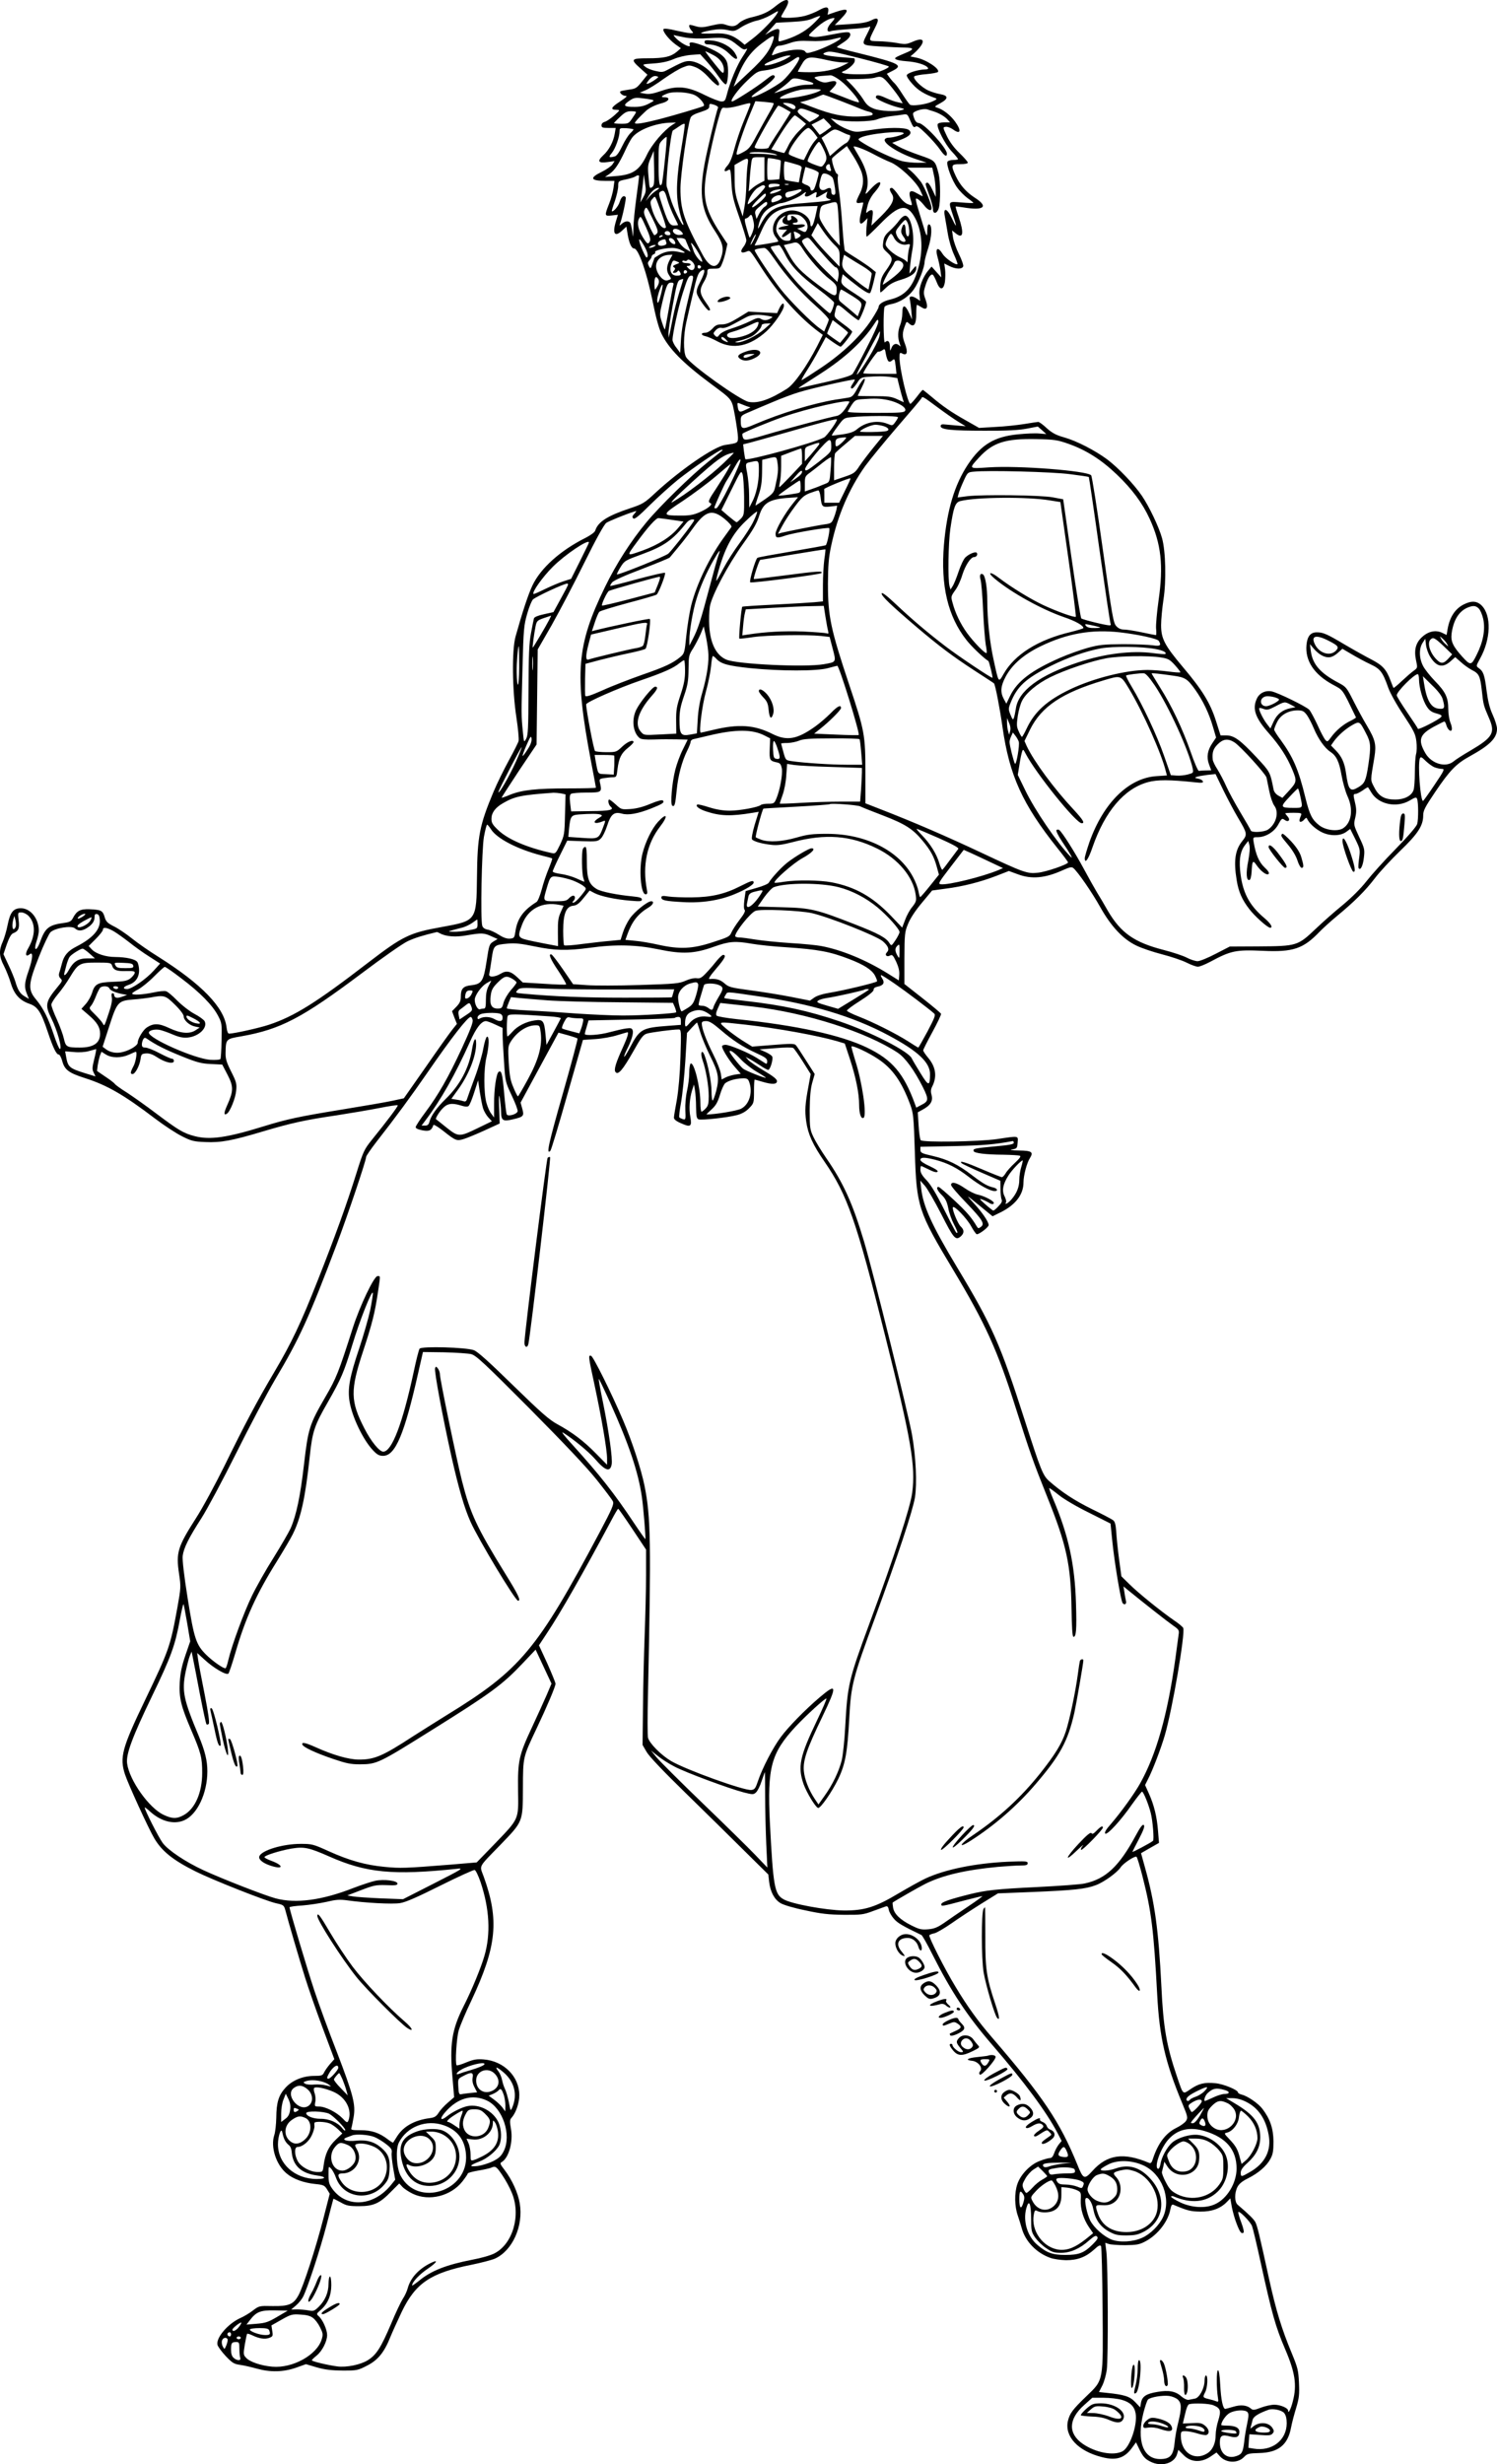 <?xml version="1.0" encoding="UTF-8"?>
<svg xmlns="http://www.w3.org/2000/svg" version="1.0" viewBox="0 0 1074.868 1768.538" preserveAspectRatio="xMidYMid meet">
  <g transform="translate(-175.128,1812.827) scale(0.1,-0.1)" fill="#000000" stroke="none">
    <path d="M7320 18084 c-55 -45 -94 -62 -185 -83 -27 -7 -61 -23 -76 -37 -28 -27 -50 -30 -98 -13 -25 9 -46 7 -102 -6 -57 -14 -78 -15 -109 -6 -20 6 -40 11 -44 11 -12 0 -6 -23 11 -42 15 -17 15 -18 -8 -18 -13 0 -60 9 -104 19 -47 12 -84 16 -89 11 -12 -12 36 -74 85 -110 l39 -28 -30 -26 c-43 -35 -89 -46 -207 -46 -122 0 -127 -7 -53 -73 l50 -45 -40 -50 c-37 -46 -45 -51 -93 -57 -28 -4 -56 -9 -60 -12 -13 -8 14 -33 37 -33 15 0 2 -12 -42 -41 -64 -41 -71 -59 -24 -59 27 -1 26 -2 -17 -41 -24 -21 -55 -42 -67 -45 -15 -4 -24 -14 -24 -25 0 -16 8 -19 51 -19 l51 0 -7 -42 c-10 -58 -41 -117 -83 -155 -45 -42 -35 -57 31 -48 l51 7 -15 -23 c-8 -13 -43 -37 -77 -54 -91 -44 -82 -65 30 -65 l61 0 -7 -52 c-4 -29 -18 -80 -32 -114 -33 -84 -33 -88 20 -82 l44 5 -14 -46 c-28 -92 -8 -118 47 -65 l28 26 6 -38 c11 -75 29 -119 49 -119 31 0 90 -168 132 -373 23 -116 45 -198 64 -237 52 -108 154 -212 355 -361 161 -120 149 -104 174 -234 11 -63 21 -131 21 -151 0 -40 -2 -41 -92 -54 -80 -12 -317 -175 -499 -342 -80 -75 -92 -82 -185 -113 -162 -54 -229 -97 -249 -160 -4 -12 -33 -33 -68 -51 -182 -91 -324 -218 -383 -343 -30 -64 -71 -187 -121 -366 -27 -97 -24 -386 6 -580 12 -79 19 -155 16 -169 -3 -13 -35 -76 -70 -140 -35 -64 -85 -165 -110 -225 -101 -241 -116 -319 -119 -612 -4 -316 -2 -313 -254 -359 -230 -41 -279 -65 -528 -256 -373 -287 -528 -384 -711 -445 -69 -23 -252 -64 -287 -64 -8 0 -15 17 -18 45 -17 143 -177 309 -489 506 -63 39 -148 98 -189 131 -41 33 -100 73 -131 88 -47 24 -57 34 -67 69 -14 45 -25 50 -109 54 -66 2 -91 -11 -119 -65 -11 -21 -23 -28 -61 -33 -112 -15 -137 -35 -174 -137 -26 -71 -49 -66 -25 6 9 26 16 59 16 74 0 87 -59 162 -129 162 -54 0 -77 -29 -95 -120 -8 -41 -24 -95 -35 -120 -29 -63 -26 -108 9 -174 16 -32 38 -87 49 -124 24 -80 64 -124 134 -148 58 -20 83 -57 131 -201 39 -116 62 -163 79 -163 7 0 18 -21 25 -46 17 -64 47 -86 163 -123 162 -52 279 -120 504 -291 66 -50 153 -107 194 -127 65 -33 84 -38 166 -41 112 -5 190 9 417 77 202 60 303 82 528 115 96 15 233 38 304 52 70 14 130 23 133 20 5 -5 -73 -109 -188 -251 -52 -65 -60 -81 -108 -235 -70 -224 -153 -454 -278 -770 -123 -312 -189 -450 -313 -660 -122 -206 -212 -375 -356 -670 -67 -135 -158 -304 -204 -375 -133 -208 -146 -248 -123 -402 14 -94 13 -101 -12 -242 -51 -280 -59 -303 -233 -666 -165 -343 -183 -410 -143 -532 23 -70 169 -389 210 -458 55 -93 133 -156 297 -238 120 -60 504 -212 577 -228 55 -12 57 -14 68 -53 18 -70 98 -345 141 -481 22 -71 78 -232 125 -358 l85 -227 -32 -36 c-17 -20 -36 -47 -42 -60 -10 -21 -18 -24 -69 -24 -82 0 -158 -31 -207 -84 -50 -54 -66 -106 -67 -216 -1 -47 -7 -103 -14 -124 -29 -85 13 -215 89 -277 46 -39 123 -67 205 -75 59 -6 67 -10 85 -39 l19 -31 -45 -175 c-54 -211 -147 -498 -181 -556 -35 -63 -69 -77 -185 -75 -95 2 -96 2 -141 -32 -24 -19 -65 -43 -90 -54 -89 -40 -177 -143 -164 -193 4 -13 30 -49 59 -80 47 -49 59 -57 103 -63 28 -4 81 -16 120 -27 98 -27 190 -25 280 6 l73 26 78 -23 c59 -17 106 -22 185 -23 102 0 109 1 175 35 79 40 124 95 169 208 15 37 52 117 81 179 99 206 208 279 499 337 69 14 145 34 169 44 127 57 207 235 179 398 -13 76 -55 168 -109 239 -31 40 -35 49 -21 56 51 29 84 145 67 239 -9 52 -9 65 4 79 31 34 56 106 56 162 0 134 -110 245 -255 257 -50 4 -73 0 -125 -21 -35 -15 -66 -24 -70 -21 -12 13 -1 195 15 250 9 32 50 130 92 217 181 386 200 576 87 888 -30 83 -44 58 122 229 161 167 159 161 160 405 1 227 -1 219 99 430 75 158 135 300 135 319 0 8 -27 74 -59 146 l-60 130 58 88 c97 145 258 428 462 809 24 46 46 83 49 83 3 0 49 -66 103 -147 l97 -146 0 -186 c0 -102 -5 -296 -10 -431 -5 -135 -11 -366 -12 -515 l-3 -270 29 -50 c18 -32 122 -141 280 -295 138 -135 328 -321 422 -415 l172 -170 6 -54 c9 -71 37 -124 81 -151 21 -13 94 -35 178 -52 114 -25 168 -31 277 -32 125 -1 141 1 210 27 41 15 82 30 91 33 12 4 18 -3 22 -24 3 -17 20 -46 37 -65 26 -30 60 -50 197 -116 7 -3 43 -67 80 -141 133 -264 248 -438 424 -642 240 -278 395 -488 474 -639 l29 -56 -22 -27 c-11 -15 -26 -43 -32 -62 -8 -23 -18 -34 -30 -34 -11 0 -44 -9 -74 -21 -67 -25 -137 -97 -160 -166 -22 -63 -20 -160 3 -225 10 -29 23 -71 29 -93 26 -93 104 -175 204 -211 24 -9 75 -16 113 -17 83 0 142 22 203 77 30 28 42 34 49 24 4 -7 9 -207 11 -445 4 -537 9 -511 -117 -633 -99 -95 -119 -123 -132 -177 -25 -111 73 -216 243 -259 103 -27 163 -8 217 66 l29 40 28 -58 c23 -45 38 -62 74 -80 79 -41 174 -14 193 54 l9 30 38 -38 c52 -53 127 -56 195 -9 l41 28 25 -28 c45 -49 130 -51 174 -3 21 22 32 25 107 27 138 3 206 58 229 182 6 33 23 97 37 142 21 71 24 95 20 180 -4 89 -9 109 -52 213 -72 173 -112 304 -162 530 -71 325 -85 382 -99 410 -12 22 -43 53 -127 125 -23 19 -24 83 -2 127 12 23 33 41 75 62 76 38 134 88 162 140 18 33 22 57 22 126 -1 92 -24 161 -80 234 -30 39 -106 91 -147 101 -16 4 -28 11 -28 16 0 18 -105 61 -161 66 -79 8 -120 -2 -179 -42 -58 -39 -52 -45 -98 90 -75 221 -98 350 -112 650 -20 401 -47 599 -118 852 l-28 101 64 37 65 37 -7 86 c-8 102 -28 184 -65 267 l-28 62 19 38 c35 66 96 227 123 320 55 190 147 729 132 769 -3 8 -33 33 -66 55 -89 61 -258 197 -322 261 l-56 55 -17 125 c-9 69 -18 156 -20 195 -4 52 -9 73 -23 83 -10 8 -79 44 -153 80 -125 62 -215 121 -305 200 -46 41 -60 76 -176 437 -176 549 -234 680 -486 1098 -182 303 -244 438 -258 569 l-6 53 32 -36 c18 -20 71 -112 119 -205 89 -176 103 -192 141 -158 24 22 24 46 -1 69 -21 19 -63 121 -57 138 6 19 101 -79 132 -137 17 -31 35 -56 40 -56 19 0 85 51 85 66 0 23 -48 94 -109 159 -59 64 -58 63 61 -34 l76 -62 61 30 c105 53 161 127 161 213 0 50 24 141 47 176 26 42 12 52 -79 53 -56 1 -72 4 -48 8 33 6 35 9 38 49 4 50 12 49 -148 25 -131 -19 -532 -25 -548 -8 -5 6 -12 53 -15 105 l-6 95 36 20 c56 30 75 63 63 104 -7 24 -6 40 4 60 37 72 27 142 -29 208 -19 23 -35 46 -35 53 0 6 30 65 66 131 36 66 64 125 62 131 -2 6 -62 56 -133 112 l-130 102 0 184 c1 174 2 189 26 247 16 40 52 95 99 151 l74 89 95 13 c122 15 252 48 366 92 l90 35 63 -23 c100 -38 198 -29 327 30 48 21 61 24 73 14 32 -27 132 -171 193 -280 78 -139 163 -230 259 -276 36 -18 119 -46 185 -63 66 -17 146 -44 177 -60 32 -16 68 -29 80 -29 13 0 52 16 88 35 149 80 183 88 380 79 216 -10 289 15 405 136 22 23 78 74 125 113 126 104 205 183 273 272 33 44 115 132 180 195 129 124 167 182 167 256 0 35 13 60 86 168 104 154 151 203 248 256 145 80 196 131 196 198 0 18 -14 63 -31 100 -22 48 -34 97 -44 173 -14 113 -23 139 -56 162 -20 15 -20 15 9 68 78 140 83 309 12 381 -34 34 -74 36 -129 8 -62 -31 -101 -91 -116 -178 l-7 -41 -33 16 c-44 21 -96 11 -140 -28 -48 -42 -62 -94 -47 -167 12 -57 12 -57 -15 -77 -16 -11 -54 -44 -86 -74 -31 -30 -59 -52 -60 -50 -2 2 -11 25 -21 51 -30 81 -56 110 -136 152 -41 21 -127 69 -190 106 -131 78 -158 90 -204 90 -45 0 -68 -28 -74 -90 -11 -113 54 -212 188 -285 78 -43 65 -24 167 -235 2 -3 -15 -13 -36 -24 -52 -24 -107 -70 -141 -117 -26 -36 -28 -37 -43 -21 -8 9 -34 57 -56 107 -23 49 -49 98 -59 109 -21 23 -225 123 -270 132 -45 9 -88 -12 -106 -51 -35 -73 -13 -138 86 -250 79 -90 129 -167 168 -260 35 -85 34 -89 -32 -161 l-39 -42 -29 16 c-19 11 -32 28 -35 47 -24 122 -24 123 -122 228 -116 124 -161 157 -217 157 l-41 0 -33 104 c-41 129 -98 222 -237 386 -133 158 -157 205 -157 302 0 40 8 122 17 183 21 132 16 346 -10 440 -22 80 -92 227 -145 305 -56 82 -167 199 -249 261 -88 65 -220 133 -309 158 -57 16 -84 30 -124 65 -27 26 -55 46 -62 46 -6 0 -51 -7 -100 -15 -50 -8 -143 -18 -207 -21 l-118 -7 -93 53 c-107 60 -169 103 -250 172 -31 26 -59 48 -61 48 -3 0 -22 -22 -43 -50 -21 -27 -42 -50 -46 -50 -19 0 -78 252 -78 331 0 36 2 39 19 30 35 -19 43 9 20 69 -21 54 -20 79 1 134 10 28 11 28 30 11 33 -30 50 -5 50 71 0 35 2 64 5 64 3 0 17 -7 31 -16 40 -27 52 -5 31 54 -16 43 -16 52 -2 97 17 57 39 90 54 81 5 -3 17 -26 27 -51 23 -62 50 -62 60 1 3 25 4 65 1 89 l-6 42 36 -18 c46 -23 91 -25 100 -3 3 9 -10 47 -30 87 -20 40 -39 94 -43 121 l-7 50 28 -22 c52 -41 59 2 20 118 -14 40 -24 74 -22 76 1 1 25 -2 52 -6 152 -26 188 4 84 70 -61 40 -105 90 -135 154 -37 79 -34 86 31 86 34 0 55 4 55 11 0 6 -27 37 -60 69 -39 37 -70 80 -90 121 -30 63 -30 64 -9 67 12 2 34 -6 50 -17 57 -42 67 -14 18 54 -33 46 -87 88 -128 100 -23 7 -21 9 23 33 58 32 57 54 -1 64 -24 4 -62 16 -85 26 -53 24 -116 88 -102 102 5 5 45 13 87 16 43 4 80 11 83 16 15 23 -90 91 -159 103 l-39 8 30 26 c82 76 77 119 -10 81 -49 -21 -57 -22 -119 -10 -37 6 -96 12 -132 12 -74 2 -73 -3 -22 99 33 63 23 78 -31 50 -28 -14 -70 -21 -149 -26 l-110 -7 43 44 c67 69 56 82 -40 49 l-55 -19 5 23 c6 36 -14 39 -66 10 -26 -15 -72 -33 -102 -41 -57 -15 -170 -19 -170 -6 0 4 12 25 25 47 52 84 21 98 -65 29z m11 -53 c-19 -35 -113 -132 -173 -178 l-60 -46 -26 22 c-61 49 -110 64 -199 59 -46 -2 -86 -1 -88 2 -2 4 27 13 66 20 54 10 83 11 122 3 50 -11 54 -10 102 21 28 18 75 38 105 45 30 6 78 25 105 41 60 35 58 34 46 11z m254 -79 c-56 -53 -130 -92 -224 -118 -23 -6 -23 -5 -17 40 6 40 5 46 -11 46 -10 0 -34 -10 -53 -21 l-35 -21 40 43 39 44 111 6 c80 4 122 11 155 26 25 11 47 18 50 16 3 -3 -22 -30 -55 -61z m136 14 c-36 -37 -38 -75 -3 -61 9 4 72 10 139 15 67 4 127 11 132 15 16 9 14 -1 -14 -55 -39 -77 -40 -76 93 -85 64 -4 145 -8 179 -8 71 -1 71 -13 1 -41 -24 -10 -49 -21 -56 -25 -31 -15 -7 -26 65 -32 76 -5 144 -26 157 -48 5 -7 -3 -11 -21 -11 -49 -1 -128 -25 -131 -42 -2 -8 17 -37 42 -64 39 -44 87 -73 161 -99 17 -6 14 -10 -21 -26 -46 -21 -144 -34 -159 -22 -6 4 -30 38 -54 75 -23 37 -49 72 -57 79 -8 7 -24 25 -35 40 l-20 28 41 21 c79 40 54 53 -247 128 -84 20 -153 39 -153 42 1 3 19 16 41 30 47 29 66 57 50 73 -7 7 -35 5 -93 -6 -129 -25 -155 -28 -182 -21 -25 6 -24 7 31 58 52 47 97 73 132 75 9 1 1 -13 -18 -33z m-1049 -107 c39 -7 102 -9 169 -5 120 8 142 2 207 -51 37 -31 47 -34 63 -25 11 7 0 -15 -26 -54 -42 -63 -92 -183 -116 -279 -10 -39 -15 -45 -38 -45 -14 0 -69 21 -121 47 -123 62 -196 69 -313 28 -58 -20 -86 -24 -114 -19 l-38 7 42 18 c24 10 83 47 132 83 50 35 111 72 136 81 43 17 47 17 90 1 30 -12 63 -38 99 -78 30 -33 60 -57 65 -53 15 9 -1 37 -51 91 -47 50 -110 84 -159 84 -32 0 -55 -10 -163 -67 -24 -13 -37 -14 -78 -4 -28 6 -61 19 -73 30 -24 18 -24 18 61 24 57 4 103 14 142 31 32 14 86 27 124 30 l67 5 47 -52 c26 -29 64 -78 86 -110 22 -32 45 -56 51 -54 14 4 21 96 12 144 -9 50 -54 86 -158 127 -92 36 -124 39 -113 11 9 -23 -48 3 -91 41 -21 20 -30 33 -21 30 9 -3 45 -10 80 -17z m633 -11 c-21 -76 -64 -135 -173 -236 l-113 -106 20 53 c52 131 101 199 194 267 67 50 81 54 72 22z m480 2 c-10 -16 -124 -71 -186 -90 -50 -15 -57 -16 -66 -2 -16 26 -136 14 -226 -23 -17 -7 -17 -6 -1 29 12 25 24 36 39 36 12 0 47 8 77 19 42 15 74 18 144 15 56 -3 111 1 149 9 79 19 77 19 70 7z m-914 -116 c54 -27 83 -73 77 -119 -3 -20 -13 -11 -70 61 -37 46 -65 84 -62 84 2 0 27 -11 55 -26z m1056 -24 c108 -27 201 -54 206 -59 4 -4 -20 -19 -55 -32 -51 -20 -82 -24 -165 -24 -90 0 -139 10 -106 22 33 12 78 51 81 71 2 12 0 22 -5 22 -4 1 -52 5 -105 9 -104 10 -135 19 -102 32 33 13 48 10 251 -41z m-524 1 c-57 -35 -188 -70 -157 -42 16 15 138 60 164 61 24 0 24 -1 -7 -19z m87 -2 c0 -21 -73 -120 -118 -160 -48 -42 -203 -124 -223 -117 -6 2 14 20 44 40 74 49 128 98 121 109 -9 15 -19 11 -72 -31 -56 -45 -220 -150 -234 -150 -21 0 42 87 108 149 66 63 75 68 127 74 68 8 149 38 197 71 39 28 50 31 50 15z m205 -13 c39 -9 88 -16 110 -16 l40 -1 -37 -19 c-60 -32 -146 -50 -240 -50 -48 0 -88 2 -88 4 0 2 11 24 25 47 35 63 53 66 190 35z m-1231 -133 c-37 -28 -77 -46 -69 -31 21 35 47 55 67 50 20 -5 20 -5 2 -19z m1324 -15 c54 -42 140 -144 130 -154 -3 -2 -41 9 -84 27 -44 17 -90 35 -103 40 l-24 10 28 29 c37 39 24 56 -30 41 -29 -8 -44 -6 -71 6 -19 9 -34 20 -34 24 0 4 21 10 48 12 26 2 56 4 66 5 11 1 44 -17 74 -40z m354 -32 c29 -35 62 -79 72 -97 l19 -32 -33 7 c-19 3 -58 17 -88 31 -52 24 -72 25 -72 4 0 -13 100 -57 163 -72 44 -10 48 -12 26 -18 -49 -14 -154 -9 -202 9 -37 14 -54 28 -78 68 -17 27 -52 70 -77 97 l-46 47 89 1 c50 1 101 5 115 9 48 15 60 10 112 -54z m-602 33 c66 -17 69 -29 7 -29 -37 0 -87 -10 -144 -30 -47 -16 -89 -30 -91 -30 -3 0 15 13 39 29 24 17 55 42 69 56 25 27 32 27 120 4z m105 -67 c-29 -26 -190 -61 -282 -62 -45 0 51 46 132 63 38 9 159 7 150 -1z m-904 -37 c35 -17 77 -69 62 -78 -15 -8 -209 -66 -313 -93 -121 -31 -180 -40 -180 -28 0 8 29 39 78 85 24 23 69 45 120 58 48 13 59 41 15 41 -31 0 -24 10 20 27 43 17 153 10 198 -12z m1046 -41 c65 -25 132 -52 148 -59 17 -7 43 -16 58 -19 16 -4 27 -12 24 -19 -2 -8 -36 -13 -102 -15 -110 -3 -192 14 -335 69 l-85 33 50 13 c28 8 64 20 80 28 17 7 33 14 37 14 3 1 60 -20 125 -45z m-1358 9 c23 -6 21 -8 -20 -29 -30 -16 -61 -23 -99 -23 -79 -1 -89 10 -43 42 33 23 45 26 88 21 28 -3 61 -8 74 -11z m877 -26 c3 -3 -11 -34 -32 -69 -20 -35 -60 -107 -89 -160 -45 -86 -57 -100 -98 -122 -37 -20 -47 -22 -47 -11 0 24 54 183 96 283 l39 94 63 -5 c35 -3 66 -7 68 -10z m-399 -31 c-15 -40 -80 -311 -97 -405 -40 -224 -23 -333 75 -481 59 -90 67 -127 41 -199 -28 -78 -78 -67 -130 29 -134 246 -160 324 -159 480 1 97 50 443 72 502 5 15 27 28 72 42 52 17 64 25 63 42 0 19 3 20 33 11 19 -6 32 -15 30 -21z m230 17 c-3 -10 -24 -63 -47 -118 -23 -55 -52 -143 -66 -195 -17 -66 -33 -103 -51 -122 -28 -30 -24 -50 6 -31 17 11 19 5 24 -90 5 -89 12 -121 56 -247 28 -80 51 -155 51 -166 0 -12 -9 -33 -21 -48 -26 -33 -18 -49 19 -35 31 12 21 23 121 -131 118 -180 267 -345 403 -445 l27 -20 -40 -80 c-76 -147 -164 -272 -216 -306 -123 -78 -209 -108 -276 -95 -62 12 -419 267 -450 322 -20 35 -19 159 2 249 11 50 34 148 51 220 23 102 34 133 52 147 36 27 35 -2 -2 -74 -23 -43 -30 -67 -25 -86 7 -30 72 -122 86 -122 16 0 10 13 -26 64 -41 58 -43 87 -10 141 14 22 25 52 25 68 0 25 3 27 46 27 43 0 46 2 60 37 9 20 21 60 27 89 l11 52 -52 79 c-103 158 -125 245 -103 404 15 101 53 280 88 406 25 89 26 92 52 87 14 -2 58 4 96 15 89 24 88 24 82 4z m310 4 c15 -8 19 -17 14 -26 -7 -11 -17 -8 -52 13 -44 26 -44 26 -14 26 17 -1 40 -6 52 -13z m-60 -29 c21 -12 40 -23 41 -24 2 -1 -33 -57 -77 -125 -45 -67 -81 -126 -81 -130 0 -5 -22 -9 -50 -9 -34 0 -50 4 -50 13 0 18 159 297 170 297 5 0 26 -10 47 -22z m183 -19 c30 -11 58 -24 62 -27 4 -4 -10 -17 -30 -29 l-38 -21 -47 36 c-35 27 -44 39 -35 49 14 17 24 17 88 -8z m881 1 c40 -12 82 -36 103 -59 l19 -21 -42 0 c-25 0 -44 -5 -47 -13 -9 -24 54 -146 101 -196 25 -26 45 -51 45 -55 0 -3 -16 -6 -35 -6 -20 0 -38 -6 -41 -13 -9 -24 33 -135 70 -185 19 -27 54 -61 76 -77 22 -15 40 -30 40 -33 0 -2 -38 -1 -85 3 -99 8 -96 12 -61 -93 14 -40 23 -72 20 -72 -3 0 -16 25 -30 55 -31 66 -60 77 -50 18 4 -21 13 -78 22 -128 8 -51 28 -118 45 -154 16 -35 27 -66 25 -68 -11 -11 -86 40 -106 72 -36 58 -56 43 -36 -26 7 -24 16 -66 20 -93 l6 -49 -35 39 -35 39 -21 -25 c-42 -48 -72 -128 -66 -176 l5 -45 -24 16 c-35 23 -58 20 -50 -7 3 -13 8 -50 11 -83 l5 -60 -22 48 c-29 62 -48 62 -48 -2 0 -27 -7 -65 -15 -84 -18 -43 -19 -94 -4 -134 8 -23 8 -26 -2 -15 -21 20 -44 14 -56 -15 -11 -28 -11 -28 -12 10 -1 37 -16 48 -36 28 -11 -11 -13 239 -2 256 4 6 24 14 44 18 66 12 130 54 168 110 34 49 75 156 75 195 0 10 12 55 26 98 26 83 30 162 7 170 -9 2 -13 -11 -14 -45 0 -54 -4 -48 -37 62 -52 170 -53 176 -32 165 11 -6 31 -26 46 -45 27 -36 54 -46 54 -20 0 28 -48 146 -75 186 -16 21 -44 54 -64 72 l-36 32 90 0 90 0 11 -50 c7 -27 12 -75 13 -105 l1 -55 -25 53 c-15 32 -30 52 -37 49 -15 -5 -16 -3 16 -92 14 -38 26 -83 26 -98 0 -39 30 -33 42 8 13 44 12 193 -1 245 -25 97 -24 95 -139 135 -58 20 -126 48 -150 62 l-45 26 58 21 c69 25 90 50 61 72 -27 19 -155 19 -281 -2 -99 -16 -101 -16 -159 6 -32 12 -72 35 -90 51 l-31 28 45 -11 c68 -17 248 -14 290 4 20 8 62 18 95 22 33 4 74 9 91 12 29 5 32 3 52 -46 18 -42 25 -50 36 -41 10 9 27 -2 78 -52 35 -34 79 -84 97 -110 33 -48 51 -59 51 -31 0 40 -162 216 -201 219 -16 1 -26 12 -35 37 -11 33 -10 36 9 46 28 14 68 21 87 15 8 -3 27 -9 41 -13z m-2133 -7 c-1 -5 -14 -25 -28 -45 -24 -36 -28 -38 -77 -38 -29 0 -53 2 -53 5 0 2 19 22 43 44 34 33 50 41 80 41 21 0 37 -3 35 -7z m1184 -53 l37 -31 -52 -52 c-29 -29 -63 -76 -76 -105 -14 -29 -27 -52 -30 -52 -3 0 -25 6 -49 13 l-43 13 49 81 c52 86 109 163 121 163 3 0 23 -14 43 -30z m217 -53 c-2 -1 -21 -15 -42 -31 -21 -15 -39 -26 -41 -25 -1 2 -15 19 -30 38 l-28 35 44 22 43 23 29 -29 c17 -16 28 -31 25 -33z m-1139 16 c-63 -41 -148 -141 -183 -214 -54 -114 -101 -146 -231 -155 l-71 -6 31 21 c38 25 69 72 112 164 17 38 40 81 51 96 41 57 171 107 281 109 l35 1 -25 -16z m65 -159 c-36 -213 -42 -340 -20 -440 9 -43 22 -87 27 -97 5 -10 8 -21 5 -23 -8 -8 -75 130 -92 191 -10 33 -21 70 -26 82 -11 30 28 396 44 405 7 4 28 18 47 31 23 16 36 21 38 13 1 -7 -9 -79 -23 -162z m-345 125 c0 -3 -11 -16 -24 -28 -13 -13 -39 -53 -57 -91 -21 -44 -40 -71 -53 -74 -43 -12 -48 -6 -22 24 26 32 56 115 56 157 0 22 3 23 50 21 27 -2 50 -6 50 -9z m1296 -24 l26 -35 -25 -29 c-13 -16 -35 -51 -47 -78 -13 -26 -25 -50 -26 -52 -4 -5 -96 29 -107 39 -21 19 104 190 139 190 7 0 25 -16 40 -35z m202 5 c22 -11 45 -20 50 -20 18 0 0 -48 -21 -58 -12 -5 -43 -29 -69 -52 l-48 -42 -10 26 c-5 14 -18 43 -29 65 l-21 40 42 30 c50 37 52 37 106 11z m442 -9 c0 -9 -76 -31 -109 -31 -11 0 -23 -5 -26 -11 -18 -28 103 -104 230 -145 l70 -23 -63 -1 c-35 0 -84 5 -110 11 -55 13 -205 82 -276 126 -48 30 -48 31 -26 43 53 29 310 54 310 31z m-1715 -193 c-9 -90 -19 -166 -22 -170 -17 -29 -23 9 -23 139 0 146 0 147 27 175 14 15 29 26 31 23 2 -2 -3 -77 -13 -167z m1141 77 c26 -55 25 -74 -1 -109 -14 -18 -15 -18 -64 0 -28 10 -51 22 -51 26 0 24 68 138 82 138 5 0 20 -25 34 -55z m274 -170 c15 -53 9 -102 -20 -156 -26 -52 -25 -62 5 -57 14 3 25 3 25 1 0 -2 -7 -33 -16 -69 -19 -76 -10 -100 25 -63 l21 22 -7 -66 c-3 -37 -3 -67 2 -67 4 0 48 42 99 94 134 137 190 146 248 39 53 -98 60 -241 17 -378 -37 -122 -94 -181 -194 -206 -52 -12 -85 -33 -85 -54 0 -7 -23 -48 -51 -91 -75 -116 -210 -244 -365 -347 -72 -48 -133 -87 -137 -87 -4 0 13 30 37 68 24 37 65 106 90 154 l47 87 48 -34 c27 -19 53 -35 58 -35 10 0 83 95 83 108 0 4 -29 30 -66 56 -62 46 -65 50 -58 80 15 70 14 70 89 6 39 -33 75 -60 81 -60 9 0 54 111 54 132 0 4 -36 30 -79 58 -97 62 -105 71 -96 110 l7 30 56 -46 c89 -71 132 -98 141 -88 5 5 16 41 25 79 l16 70 -28 23 c-15 13 -63 46 -107 74 -44 27 -83 53 -87 57 -4 4 -12 81 -18 173 -6 91 -17 204 -24 251 -8 48 -12 95 -9 107 3 11 1 20 -5 20 -12 0 -44 99 -36 112 3 5 28 27 56 49 l50 39 48 -75 c26 -41 53 -95 60 -120z m81 138 c41 -22 95 -48 121 -58 62 -23 182 -134 214 -197 13 -27 22 -48 20 -48 -3 0 -21 10 -41 21 -48 29 -63 16 -47 -39 16 -53 16 -52 -19 -39 -20 8 -45 31 -67 65 -19 28 -41 52 -48 52 -18 0 -18 -15 1 -44 24 -36 2 -81 -77 -159 l-70 -68 7 56 c6 44 4 55 -7 55 -8 0 -19 -5 -26 -12 -15 -15 -15 -9 0 50 7 28 26 64 50 91 68 78 43 100 -28 24 -38 -42 -43 -44 -34 -20 25 70 9 150 -50 251 -22 37 -40 69 -40 71 0 11 80 -19 141 -52z m-1588 -238 c-17 -13 -19 -8 -25 72 -7 76 -5 91 15 136 l22 52 3 -124 c2 -109 1 -125 -15 -136z m887 236 c20 -9 15 -9 -25 -3 -27 4 -79 7 -114 7 -39 -1 -56 2 -45 7 25 10 152 3 184 -11z m-80 -106 l0 -84 -32 -17 c-18 -9 -44 -26 -57 -38 l-24 -21 7 85 c3 47 9 102 12 123 6 36 8 37 50 37 l44 0 0 -85z m117 61 c1 -1 0 -32 -4 -68 l-6 -66 -39 -4 c-21 -2 -41 -2 -44 1 -6 6 -5 147 1 153 5 5 85 -9 92 -16z m-238 -33 c-4 -27 -8 -91 -9 -143 -1 -52 -7 -124 -14 -160 l-12 -65 -29 85 c-24 70 -29 103 -29 185 l-1 99 40 23 c58 33 63 31 54 -24z m334 10 c51 -14 58 -19 53 -37 -3 -12 -9 -38 -12 -59 l-7 -38 -46 7 c-25 4 -49 8 -53 11 -10 5 -11 133 -1 133 4 0 33 -7 66 -17z m257 -12 c0 -5 3 -16 6 -25 7 -18 -4 -20 -25 -7 -8 5 -11 16 -8 25 7 17 27 22 27 7z m-127 -27 c26 -9 47 -21 47 -27 -1 -20 -25 -101 -33 -114 -11 -18 -27 -16 -27 3 0 8 -13 20 -30 25 -16 6 -30 15 -30 19 0 10 23 110 25 110 1 0 22 -7 48 -16z m147 -63 c5 -10 12 -41 16 -69 6 -44 4 -52 -10 -52 -10 0 -16 9 -16 25 0 27 -10 31 -41 14 -31 -16 -52 6 -43 45 15 70 20 76 54 65 17 -6 35 -19 40 -28z m-1390 12 c0 -5 -9 -75 -20 -157 -11 -81 -21 -180 -21 -220 -2 -68 -2 -69 -8 -21 -4 28 -10 56 -14 63 -11 17 -37 15 -60 -5 -20 -17 -20 -17 -13 2 16 43 45 179 40 187 -12 19 -32 5 -43 -32 -9 -32 -48 -77 -57 -67 -1 1 8 34 22 72 13 39 24 87 24 107 0 36 1 37 53 48 28 6 59 15 67 20 18 12 30 13 30 3z m31 -149 l-22 -39 5 32 c3 18 9 63 13 100 l7 68 9 -61 c8 -53 7 -65 -12 -100z m979 86 c0 -5 -8 -10 -17 -10 -10 0 -28 -3 -40 -6 -17 -5 -23 -2 -23 10 0 12 10 16 40 16 22 0 40 -4 40 -10z m63 3 c-7 -2 -19 -2 -25 0 -7 3 -2 5 12 5 14 0 19 -2 13 -5z m-168 -13 c3 -5 -24 -38 -60 -74 -36 -35 -65 -59 -65 -52 1 31 42 98 72 116 37 23 44 24 53 10z m-781 -29 c-17 -10 -41 -32 -53 -47 l-23 -29 17 30 c21 38 52 65 74 65 10 0 4 -7 -15 -19z m895 4 c-14 -13 -79 -34 -79 -25 0 6 10 15 23 20 23 9 64 13 56 5z m146 -5 c-9 -14 -81 -50 -100 -50 -8 0 -15 9 -15 20 0 14 9 21 38 25 20 4 42 8 47 10 21 7 36 5 30 -5z m-962 -64 c10 -35 32 -89 48 -121 16 -32 29 -59 29 -61 0 -2 -13 -4 -29 -4 -32 0 -46 25 -91 164 -19 57 -20 70 -9 77 27 17 34 9 52 -55z m992 44 c-15 -24 8 -30 39 -10 41 25 45 25 39 0 -7 -25 -3 -25 43 2 l36 21 -6 -21 c-6 -17 -2 -24 15 -31 22 -7 21 -8 -11 -14 -19 -4 -97 -11 -173 -17 -190 -13 -245 -40 -303 -150 -20 -37 -23 -40 -18 -15 16 72 44 113 97 140 28 14 57 25 64 25 26 0 123 39 149 59 29 23 39 26 29 11z m-285 -13 c0 -8 -22 -33 -50 -56 -62 -53 -66 -33 -5 26 49 47 55 50 55 30z m115 -16 c0 -8 -17 -20 -37 -27 -35 -12 -38 -11 -38 5 0 19 35 41 60 38 8 -1 15 -9 15 -16z m-862 -118 c19 -51 32 -95 29 -98 -23 -22 -78 54 -102 141 -11 40 -11 47 6 65 22 24 14 36 67 -108z m757 74 c0 -7 -9 -18 -20 -24 -11 -7 -28 -29 -38 -49 l-19 -37 -7 29 c-7 25 -3 33 31 61 41 35 53 40 53 20z m504 -9 c3 -13 8 -84 11 -158 l6 -135 -43 47 c-24 26 -58 71 -75 100 -29 47 -32 59 -25 97 7 42 10 45 52 56 65 18 67 17 74 -7z m-1295 -204 c-6 -8 -15 -14 -19 -14 -4 0 -24 37 -44 82 -33 71 -36 84 -25 104 11 22 14 18 56 -67 35 -72 42 -93 32 -105z m1146 164 c-14 -70 -26 -107 -35 -113 -6 -3 -10 3 -10 15 0 56 -85 109 -154 96 -93 -18 -146 -125 -95 -190 12 -15 20 -29 18 -31 -5 -5 -169 -32 -169 -28 0 2 4 11 10 21 5 9 22 46 38 82 62 142 121 174 330 178 l74 2 -7 -32z m-454 -77 c7 -31 5 -50 -7 -81 -9 -23 -18 -39 -20 -37 -3 2 -13 34 -23 71 -14 49 -15 66 -6 66 7 0 18 7 25 15 16 20 20 16 31 -34z m360 20 c29 -29 37 -64 20 -89 -7 -12 -13 -11 -37 1 l-29 15 28 7 c43 11 33 28 -13 22 -22 -3 -43 -1 -46 4 -3 5 4 9 15 9 26 0 27 18 4 36 -23 18 -36 17 -30 0 3 -8 -2 -16 -13 -19 -14 -3 -17 1 -16 19 1 21 6 24 44 24 35 0 49 -6 73 -29z m-1103 -163 c-13 -27 -20 -22 -52 29 -33 56 -43 102 -26 133 11 21 14 17 49 -61 27 -60 35 -89 29 -101z m964 170 c-22 -22 -14 -46 16 -51 23 -3 21 -5 -15 -12 -50 -9 -57 -25 -11 -25 l31 0 -21 -23 c-29 -31 -17 -42 19 -16 l29 20 0 -30 c0 -27 -3 -31 -28 -31 -29 0 -50 17 -71 58 -16 29 1 86 32 107 26 18 36 20 19 3z m357 -193 c39 -37 41 -42 41 -100 l-1 -60 -72 75 c-40 41 -85 92 -101 113 l-29 37 23 44 23 43 38 -56 c21 -31 56 -74 78 -96z m-1091 86 c11 -14 10 -16 -14 -19 -29 -4 -60 20 -49 37 9 15 46 4 63 -18z m-84 -6 c3 -10 -1 -15 -14 -15 -20 0 -33 13 -23 24 11 11 31 6 37 -9z m936 -16 c0 -5 -9 -13 -20 -19 -11 -6 -20 -7 -20 -3 0 4 -3 18 -6 31 -6 21 -5 22 20 11 14 -7 26 -16 26 -20z m-339 -36 c-11 -21 -20 -35 -21 -31 0 12 33 78 38 74 2 -2 -6 -21 -17 -43z m-651 33 c0 -2 -7 -7 -16 -10 -8 -3 -12 -2 -9 4 6 10 25 14 25 6z m1164 -148 c38 -43 72 -78 77 -78 17 0 27 -37 20 -70 l-7 -35 -83 80 c-78 75 -171 191 -171 212 0 6 10 15 23 20 19 9 26 6 47 -20 14 -18 56 -67 94 -109z m-1086 120 c7 -7 12 -18 12 -25 0 -18 -35 0 -44 22 -7 18 15 20 32 3z m85 0 c3 -7 12 -30 21 -50 l16 -37 -33 19 c-18 10 -40 33 -50 50 l-18 30 29 0 c17 0 32 -6 35 -12z m-299 -40 c28 -49 35 -81 21 -88 -8 -4 -52 96 -54 123 -2 17 10 5 33 -35z m156 38 c0 -2 3 -11 6 -19 3 -10 -4 -17 -22 -21 -34 -9 -52 13 -27 32 16 11 43 17 43 8z m245 -108 c15 -27 22 -48 17 -48 -14 0 -48 43 -60 75 -5 17 -13 39 -17 50 -11 31 29 -20 60 -77z m740 44 c44 -70 137 -175 194 -218 40 -31 50 -45 50 -69 1 -66 -10 -63 -132 28 -129 97 -170 140 -216 227 l-32 59 28 7 c15 3 33 7 38 9 28 9 43 0 70 -43z m-1065 18 c-8 -5 -22 -10 -30 -10 -13 0 -13 1 0 10 8 5 22 10 30 10 13 0 13 -1 0 -10z m938 -56 c42 -85 110 -156 244 -255 59 -44 108 -86 108 -93 0 -21 -21 -76 -30 -76 -11 0 -155 135 -227 211 -55 60 -144 175 -186 241 -18 29 -22 26 48 37 6 0 25 -29 43 -65z m-747 30 c40 -20 34 -25 -16 -14 -49 12 -100 4 -142 -22 -18 -11 -33 -20 -33 -21 0 -1 -6 -20 -14 -41 -13 -38 -14 -39 -26 -17 -9 19 -9 26 4 40 9 10 16 22 16 28 0 6 7 14 16 17 8 3 13 10 9 15 -6 11 62 28 118 30 21 1 52 -6 68 -15z m673 -68 c78 -115 186 -237 298 -336 51 -45 92 -89 90 -96 -1 -7 -9 -29 -18 -49 l-15 -36 -32 23 c-59 41 -219 202 -282 283 -62 80 -185 263 -185 277 0 7 29 14 66 17 15 1 35 -21 78 -83z m-754 -3 c-24 -45 -25 -81 -4 -111 18 -26 18 -27 -12 -36 -28 -9 -73 40 -81 88 -8 52 32 94 95 95 l22 1 -20 -37z m1383 -44 c37 -22 67 -46 67 -54 0 -7 -5 -36 -12 -64 l-11 -51 -26 17 c-14 9 -56 41 -93 72 -71 57 -79 75 -62 139 l6 22 32 -20 c17 -11 61 -39 99 -61z m-1205 4 c5 -31 -20 -44 -42 -22 -17 17 -18 19 -3 19 9 0 17 5 17 10 0 6 -13 10 -30 10 -16 0 -30 5 -30 11 0 6 7 9 15 6 8 -4 17 -2 21 4 9 15 48 -14 52 -38z m-123 27 c18 -7 18 -9 -10 -19 -22 -9 -26 -14 -15 -21 11 -7 11 -11 1 -24 -11 -13 -11 -16 2 -16 9 0 19 5 23 11 4 8 9 7 15 -2 15 -23 10 -29 -21 -29 -38 0 -55 34 -39 80 12 32 13 33 44 20z m169 -41 c-8 -14 -24 -10 -24 6 0 9 6 12 15 9 8 -4 12 -10 9 -15z m-100 -28 c3 -5 -1 -11 -9 -15 -9 -3 -15 0 -15 9 0 16 16 20 24 6z m41 -63 c-4 -18 -23 -98 -42 -178 -22 -89 -38 -183 -42 -244 l-6 -100 -27 37 c-16 19 -28 45 -28 56 0 42 43 240 72 331 36 114 44 130 64 130 12 0 14 -7 9 -32z m-246 5 c6 -12 5 -26 -5 -45 -8 -15 -17 -28 -19 -28 -3 0 -5 20 -5 45 0 46 12 58 29 28z m151 -88 c-15 -50 -36 -128 -45 -175 -9 -47 -20 -101 -24 -120 l-9 -35 -1 30 c-1 17 13 108 31 204 27 150 35 174 52 181 12 4 22 7 23 6 1 -1 -11 -42 -27 -91z m-44 48 c-3 -10 -17 -83 -31 -163 -14 -80 -27 -149 -29 -155 -2 -5 -11 16 -21 48 -19 57 -19 58 4 155 28 116 36 132 62 132 15 0 19 -5 15 -17z m-86 -55 c-17 -70 -29 -93 -30 -53 0 29 31 118 38 110 3 -2 -1 -28 -8 -57z m1371 -24 c76 -49 76 -49 49 -119 l-10 -27 -51 44 c-28 23 -60 50 -70 58 -15 12 -17 23 -13 53 4 20 10 37 15 37 5 0 40 -21 80 -46z m103 -372 c-47 -93 -92 -176 -100 -186 -9 -13 -62 -30 -181 -57 -92 -21 -179 -41 -193 -44 -21 -6 -19 -3 10 16 19 12 80 52 135 87 174 112 302 231 381 351 25 39 29 42 32 23 2 -13 -32 -91 -84 -190z m-134 109 c0 -3 -13 -21 -29 -40 l-28 -34 -46 32 c-26 18 -47 34 -47 36 0 2 9 24 20 50 l20 46 55 -42 c30 -23 55 -44 55 -48z m225 -28 c-4 -21 -39 -91 -78 -155 -76 -124 -113 -162 -54 -55 19 34 56 104 83 155 27 50 50 92 52 92 3 0 1 -17 -3 -37z m64 -176 c7 -7 16 -6 26 3 20 17 21 15 28 -45 l5 -50 -119 0 c-65 0 -119 2 -119 4 0 16 98 160 107 156 6 -2 19 2 30 10 17 12 19 10 25 -28 4 -22 12 -45 17 -50z m20 -115 l45 -7 16 -65 c9 -36 20 -75 24 -87 l7 -22 -48 22 c-41 19 -65 22 -165 22 -65 0 -118 1 -118 3 0 1 14 29 30 62 42 83 15 79 -30 -5 -29 -54 -40 -66 -65 -70 -16 -3 -59 -10 -95 -15 -162 -27 -392 -97 -579 -177 -92 -40 -101 -37 -101 27 0 34 3 37 63 62 34 15 109 47 167 71 58 25 143 57 190 71 86 27 392 96 399 90 1 -1 -4 -13 -13 -26 -18 -26 -20 -38 -6 -38 5 0 21 18 35 39 21 35 30 40 67 44 72 6 131 6 177 -1z m330 -214 c54 -40 122 -88 152 -106 l54 -33 -70 6 c-38 3 -79 7 -90 8 -12 1 -20 -4 -20 -13 0 -25 79 -33 315 -33 160 -1 248 4 304 15 l79 15 31 -27 30 -27 -50 4 c-27 3 -97 0 -156 -6 -167 -17 -261 -73 -356 -215 -97 -146 -151 -326 -173 -576 -25 -294 28 -517 163 -687 37 -47 120 -126 156 -149 6 -4 33 -116 29 -120 -5 -5 -239 151 -336 225 -126 96 -244 196 -355 301 -67 63 -101 89 -104 80 -6 -16 63 -82 253 -244 157 -133 253 -206 416 -312 74 -48 136 -88 137 -90 9 -6 43 -184 61 -312 50 -350 143 -555 395 -871 42 -52 76 -98 76 -102 0 -14 -156 -68 -215 -74 -78 -9 -100 -1 -415 147 -243 114 -473 214 -715 308 l-110 43 0 221 c0 269 -6 301 -115 626 -135 404 -154 494 -154 730 1 131 5 187 23 270 46 218 129 411 245 574 35 48 140 176 232 283 93 107 171 199 172 204 6 14 9 13 111 -63z m-352 49 c74 -16 136 -54 123 -77 -7 -13 -40 -15 -213 -15 -134 0 -203 3 -199 10 47 81 50 84 99 88 98 7 129 6 190 -6z m-277 -13 c0 -3 -14 -25 -30 -50 -20 -28 -41 -46 -58 -50 -74 -15 -314 -79 -450 -118 -209 -62 -218 -63 -227 -36 -4 12 -5 24 -2 26 11 11 190 85 288 119 180 63 479 131 479 109z m-743 -29 l33 -11 -36 -17 c-42 -21 -50 -17 -56 23 -4 25 -2 30 11 24 9 -4 31 -12 48 -19z m1092 -81 c2 -1 -6 -16 -18 -33 -21 -29 -22 -29 -56 -15 -71 29 -158 14 -220 -38 -22 -19 -51 -29 -104 -37 -41 -6 -75 -10 -77 -8 -2 2 16 31 41 64 43 59 46 62 97 67 101 11 324 12 337 0z m-472 -76 c-24 -34 -50 -65 -58 -69 -74 -40 -551 -170 -566 -156 -2 3 -6 27 -10 55 l-6 51 44 11 c24 6 145 40 269 75 222 64 332 93 358 94 8 1 -6 -26 -31 -61z m372 11 c32 -11 41 -27 19 -34 -26 -8 -197 -11 -192 -3 11 17 80 47 110 48 17 0 45 -5 63 -11z m-74 -150 c-36 -44 -82 -105 -102 -134 -32 -50 -41 -56 -109 -79 l-74 -25 0 92 c0 51 4 97 8 103 4 5 37 36 75 67 l67 57 100 0 101 0 -66 -81z m-216 45 c-13 -14 -32 -30 -41 -35 -15 -8 -18 -5 -18 20 0 30 9 36 64 40 18 1 17 -1 -5 -25z m1614 -21 c127 -45 235 -113 348 -221 107 -102 183 -204 234 -315 84 -182 101 -338 65 -587 -12 -85 -20 -176 -18 -202 3 -26 2 -48 -1 -48 -3 0 -49 9 -101 20 -52 11 -110 20 -128 20 -22 0 -41 8 -56 25 -21 23 -29 70 -96 547 -40 288 -78 528 -84 535 -30 33 -522 71 -733 57 -150 -10 -148 -12 -71 72 98 106 187 135 408 131 133 -3 153 -6 233 -34z m-1703 -16 c0 -42 -2 -44 -92 -115 -79 -61 -93 -69 -96 -52 -4 22 152 210 174 210 10 0 14 -13 14 -43z m-92 5 c-7 -10 -32 -40 -55 -67 l-43 -48 0 51 c0 50 0 50 43 65 60 22 71 22 55 -1z m-118 -78 l0 -55 -77 -82 c-43 -45 -81 -83 -85 -85 -3 -2 -2 14 3 35 5 21 9 72 9 114 l0 76 68 26 c37 14 70 26 75 26 4 1 7 -24 7 -55z m-571 42 c-2 -2 -49 -39 -104 -83 -121 -97 -345 -316 -443 -434 -109 -131 -217 -299 -297 -464 -204 -418 -220 -618 -101 -1247 20 -103 36 -190 36 -193 0 -3 -90 -5 -199 -5 -228 0 -330 -11 -416 -45 -32 -14 -60 -23 -62 -22 -1 2 55 88 124 193 l127 189 4 341 4 341 100 174 c54 96 160 297 234 447 86 174 144 278 159 288 22 14 140 62 195 79 25 8 25 8 6 -14 -15 -16 -17 -24 -8 -33 9 -9 38 14 119 95 60 59 151 141 203 183 101 80 296 214 313 214 6 0 8 -2 6 -4z m7 -92 c-97 -92 -273 -226 -366 -279 -28 -16 23 37 142 145 180 164 232 200 298 209 3 0 -31 -34 -74 -75z m388 1 c7 -44 4 -79 -16 -167 -9 -43 -16 -52 -74 -93 -36 -25 -67 -45 -68 -45 -2 0 7 32 21 72 19 54 25 94 26 164 l1 92 41 10 c62 15 62 15 69 -33z m381 -50 c-6 -81 -8 -87 -33 -97 -15 -6 -36 -14 -47 -19 -11 -5 -39 -15 -62 -23 l-43 -15 0 54 c0 51 2 56 38 82 20 15 61 47 91 71 29 23 56 40 59 38 2 -3 1 -44 -3 -91z m-725 -111 c-48 -97 -87 -164 -96 -164 -8 0 -14 1 -14 3 0 11 74 175 89 196 10 14 35 58 57 96 26 47 40 64 42 52 2 -10 -33 -92 -78 -183z m210 103 c0 -80 -19 -168 -50 -225 l-19 -37 -1 90 c0 50 -7 121 -14 158 -14 72 -14 71 29 80 55 12 55 12 55 -66z m-225 6 c-15 -27 -52 -85 -81 -130 -57 -85 -62 -98 -41 -106 20 -8 -22 -41 -83 -67 -42 -18 -74 -23 -136 -22 -132 0 -131 6 20 105 73 49 180 128 237 177 57 49 106 89 107 89 2 1 -8 -20 -23 -46z m119 -190 c1 -126 0 -132 -23 -157 -14 -14 -27 -26 -31 -26 -3 0 -29 20 -58 44 l-51 44 71 143 c69 140 71 143 81 114 5 -16 10 -89 11 -162z m416 180 c0 -14 -14 -28 -50 -53 l-35 -24 35 41 c34 40 50 51 50 36z m1925 -18 c72 -9 132 -18 134 -20 2 -2 37 -239 77 -525 41 -287 76 -526 80 -531 3 -5 -1 -9 -8 -9 -31 1 -193 41 -203 50 -5 6 -37 201 -70 433 l-60 422 -75 14 c-86 16 -504 21 -614 8 l-69 -9 7 27 c4 16 20 56 36 91 28 61 29 63 72 67 103 11 567 -1 693 -18z m-1617 -119 l-42 -86 -53 0 -53 0 0 45 c0 25 0 48 -1 53 -1 7 183 83 189 77 2 -1 -16 -41 -40 -89z m-318 30 c0 -42 -2 -44 -32 -49 -74 -13 -133 -19 -127 -14 11 13 144 106 152 106 4 1 7 -19 7 -43z m143 -76 c8 -70 12 -73 70 -67 l49 6 -5 -29 c-4 -16 -13 -45 -21 -64 -13 -31 -19 -35 -63 -41 -52 -7 -273 -51 -312 -61 l-24 -7 32 59 c17 32 57 94 89 136 48 65 65 80 107 97 28 10 55 19 61 20 6 0 14 -22 17 -49z m-196 -42 c-59 -72 -127 -190 -127 -220 0 -32 10 -34 69 -14 53 19 308 62 316 54 8 -7 -15 -117 -25 -123 -4 -2 -113 -22 -243 -44 -130 -22 -241 -42 -247 -46 -14 -8 -61 -168 -52 -176 7 -8 501 56 510 66 18 17 -33 14 -244 -14 -130 -17 -238 -30 -240 -28 -5 5 39 137 46 137 3 0 109 18 235 39 127 21 231 38 233 36 1 -1 -2 -33 -8 -71 -5 -38 -10 -122 -10 -186 l0 -116 -62 -6 c-35 -3 -164 -11 -288 -17 -124 -6 -227 -13 -229 -15 -7 -6 -27 -225 -21 -229 3 -2 48 3 100 11 98 14 380 19 487 8 l61 -7 22 -84 c26 -99 27 -96 -65 -112 -133 -23 -621 0 -698 33 -72 30 -115 114 -123 239 -3 45 -1 109 4 142 15 82 128 296 242 455 67 93 95 142 111 193 32 103 75 126 252 135 l28 2 -34 -42z m1843 19 l75 -12 58 -409 c32 -225 55 -411 53 -414 -9 -8 -134 37 -233 83 -95 45 -227 126 -321 197 -59 46 -86 42 -32 -4 119 -101 339 -223 501 -279 83 -28 139 -60 139 -78 0 -4 -42 -16 -93 -29 -232 -55 -401 -161 -480 -301 -37 -65 -35 -66 -71 99 -29 131 -46 292 -46 428 0 92 -14 177 -31 188 -19 11 -27 -7 -17 -39 5 -17 14 -117 18 -222 5 -104 14 -214 19 -244 6 -30 9 -57 6 -59 -9 -9 -93 78 -141 144 -47 66 -83 140 -103 215 -13 45 -12 48 18 90 18 23 41 74 52 112 22 69 60 127 84 127 17 0 28 17 20 30 -8 12 -53 -5 -82 -32 -12 -11 -34 -57 -49 -102 -15 -45 -34 -92 -43 -105 l-15 -24 -7 24 c-13 46 -9 311 6 414 23 156 35 187 71 197 112 29 484 32 644 5z m-2128 -149 c-16 -35 -62 -105 -100 -157 -39 -52 -91 -134 -117 -183 -25 -48 -48 -88 -50 -88 -2 0 1 17 6 38 50 190 107 299 206 392 41 40 77 69 80 66 3 -3 -8 -33 -25 -68z m-208 16 c33 -27 53 -51 49 -58 -4 -6 -26 -36 -49 -68 -106 -144 -200 -338 -240 -495 -12 -50 -28 -148 -35 -218 -12 -120 -14 -127 -42 -151 -54 -45 -111 -72 -276 -129 -90 -32 -218 -81 -283 -111 -84 -37 -120 -49 -124 -40 -3 7 -3 61 -2 121 l3 109 105 28 c58 15 152 37 210 49 58 12 110 26 116 31 13 10 41 204 31 214 -5 5 -284 -54 -394 -82 l-22 -6 21 63 c11 35 26 69 32 76 6 7 99 35 206 64 107 28 200 55 206 60 15 12 68 149 60 156 -3 4 -92 -17 -198 -45 -105 -29 -193 -51 -195 -49 -2 2 4 14 14 26 11 13 92 50 212 95 106 41 197 78 201 83 87 104 117 141 165 208 91 128 139 142 229 69z m-377 -7 l82 -12 -36 -43 c-56 -68 -147 -125 -261 -166 -116 -41 -115 -43 -36 64 77 105 135 170 153 170 9 -1 53 -6 98 -13z m142 -29 c-43 -62 -147 -193 -169 -213 -21 -19 -361 -156 -369 -149 -2 2 9 25 25 51 29 47 33 49 156 94 158 58 219 101 320 227 10 12 27 22 39 22 20 0 20 0 -2 -32z m-739 -133 c0 -3 -29 -63 -64 -133 l-64 -128 -53 -17 c-30 -9 -90 -35 -134 -56 -44 -22 -82 -38 -83 -36 -13 13 66 123 138 195 89 89 260 203 260 175z m930 -91 c-6 -15 -35 -120 -65 -233 -62 -234 -82 -296 -118 -366 l-26 -50 0 40 c-1 58 25 210 50 291 27 90 72 192 123 281 42 74 55 87 36 37z m-435 -211 l-23 -57 -186 -49 c-103 -27 -189 -47 -192 -45 -7 7 35 96 49 105 13 8 344 101 364 102 7 1 3 -19 -12 -56z m-645 0 c0 -5 -24 -51 -53 -103 l-52 -95 -68 -15 c-42 -9 -69 -20 -72 -30 -2 -8 -12 -55 -21 -105 -14 -71 -17 -156 -18 -410 -1 -273 -3 -324 -17 -349 -16 -29 -16 -28 -24 55 -11 111 -11 118 -2 459 7 275 10 301 34 385 14 49 33 95 42 102 34 26 219 111 244 113 4 0 7 -3 7 -7z m1848 -230 c7 -43 15 -89 19 -102 5 -20 3 -23 -10 -18 -9 3 -85 9 -169 13 -138 5 -271 -2 -398 -22 l-39 -6 6 68 c3 38 9 80 13 94 l6 25 195 11 c107 6 232 12 279 12 l86 2 12 -77z m4691 58 c11 -11 25 -44 32 -75 16 -75 0 -164 -47 -257 -39 -79 -44 -79 -105 -12 -66 74 -82 108 -75 165 13 94 51 157 111 184 42 18 62 17 84 -5z m-6675 -82 c-23 -45 -114 -199 -118 -199 -3 0 10 102 21 155 8 37 13 41 58 57 28 9 51 17 53 18 1 0 -5 -14 -14 -31z m703 -32 c-3 -8 -8 -43 -12 -80 -4 -37 -12 -70 -19 -75 -6 -5 -29 -13 -51 -16 -52 -9 -315 -72 -337 -81 -23 -9 -23 26 0 114 l17 65 180 42 c199 47 230 51 222 31z m3243 -18 c19 -6 13 -7 -26 -8 -36 -1 -56 4 -65 15 -11 14 -9 15 27 8 21 -4 50 -11 64 -15z m-2804 -174 c8 -72 -8 -178 -43 -300 -17 -57 -29 -127 -32 -190 l-6 -100 -49 -9 c-66 -12 -76 2 -76 106 0 61 7 97 32 170 27 79 32 108 33 193 1 95 2 103 33 150 17 28 41 74 54 104 l22 54 13 -59 c7 -32 16 -86 19 -119z m2957 135 c129 -15 268 -45 278 -61 21 -33 11 -40 -43 -32 -29 4 -125 8 -213 8 -142 -1 -171 -4 -256 -27 -53 -15 -142 -47 -199 -72 -204 -90 -304 -166 -356 -272 l-27 -56 -18 33 c-27 50 -23 93 13 161 46 86 129 159 251 218 190 92 365 123 570 100z m1497 -60 c71 -36 78 -46 52 -73 -41 -40 -116 -18 -148 44 -33 64 4 76 96 29z m852 -25 c11 -20 11 -20 -11 0 -13 11 -28 29 -33 40 -11 20 -11 20 11 0 13 -11 28 -29 33 -40z m-25 -14 l61 -59 -28 -31 c-35 -38 -53 -39 -87 -3 -46 48 -65 116 -41 140 19 19 30 14 95 -47z m-98 -74 c45 -74 90 -85 146 -36 l35 31 40 -35 c21 -20 57 -45 79 -57 52 -26 60 -42 72 -148 11 -102 12 -106 51 -196 47 -107 29 -139 -132 -234 -52 -30 -108 -66 -123 -79 -56 -46 -157 -16 -201 59 -55 95 -43 134 59 190 39 21 73 38 77 38 4 0 10 -11 14 -25 3 -13 12 -29 20 -36 22 -18 27 11 9 54 -8 20 -15 64 -15 97 0 82 -20 123 -95 200 -35 36 -74 85 -86 109 -29 56 -30 125 -3 166 l19 29 5 -44 c3 -25 16 -62 29 -83z m-778 8 c43 -23 75 -18 114 16 l35 31 68 -40 c37 -22 96 -54 133 -71 72 -34 88 -55 129 -171 13 -36 61 -123 109 -194 75 -114 86 -136 92 -189 4 -32 3 -73 -2 -90 -5 -18 -9 -78 -9 -134 0 -56 -4 -113 -10 -127 -15 -40 -66 -66 -130 -66 -78 0 -119 23 -151 87 -29 56 -29 41 1 219 14 89 6 123 -54 224 -25 41 -68 121 -96 176 -49 97 -53 103 -108 132 -132 70 -186 132 -199 228 l-6 49 28 -33 c15 -18 40 -39 56 -47z m-5762 -87 c-1 -146 -15 -170 -18 -32 -1 63 9 184 15 184 2 0 3 -69 3 -152z m4571 132 c52 -10 79 -24 69 -35 -3 -3 -43 0 -90 6 -152 20 -346 -4 -535 -66 -279 -92 -432 -205 -449 -334 -4 -25 -10 -55 -14 -65 -6 -17 -10 -13 -24 22 -16 39 -16 45 0 85 47 119 109 176 289 266 120 60 252 106 359 126 88 16 299 14 395 -5z m-4473 -142 c-2 -24 -4 -7 -4 37 0 44 2 63 4 43 2 -21 2 -57 0 -80z m1317 73 c34 -38 84 -51 243 -68 220 -22 479 -22 559 0 34 9 64 17 67 17 14 0 164 -486 154 -497 -3 -2 -76 -1 -162 3 l-158 7 39 31 c69 54 154 139 154 153 0 26 -26 13 -75 -38 -28 -28 -77 -71 -111 -95 -129 -92 -202 -105 -305 -54 -130 66 -244 74 -427 30 -46 -11 -86 -20 -89 -20 -15 0 9 195 37 295 17 61 33 143 37 183 3 39 9 72 13 72 4 0 15 -9 24 -19z m3191 9 c53 -8 65 -14 103 -56 23 -26 41 -49 38 -51 -3 -3 -42 0 -87 6 -45 6 -112 11 -148 11 -154 0 -388 -59 -556 -139 -167 -80 -256 -161 -313 -283 -15 -32 -30 -58 -33 -58 -3 0 -14 17 -23 39 -16 34 -16 48 -7 111 6 39 20 89 31 109 28 56 109 123 202 169 104 52 298 117 403 136 93 17 304 20 390 6z m-3415 -95 c0 -58 -7 -97 -32 -172 -28 -83 -33 -112 -32 -189 l1 -91 -116 -6 c-115 -6 -116 -6 -138 19 -48 53 -20 147 76 256 43 48 51 68 26 68 -18 0 -109 -111 -136 -167 -34 -71 -23 -163 25 -202 11 -9 43 -12 103 -10 49 2 123 2 165 1 l77 -2 -35 -71 c-20 -39 -44 -105 -54 -145 -24 -93 -37 -248 -22 -258 17 -10 22 7 32 111 10 105 38 209 76 285 13 26 24 54 24 62 0 9 10 18 23 20 12 3 62 14 111 26 189 45 309 45 398 -1 l39 -20 -3 -76 c-3 -81 0 -86 54 -97 21 -5 27 -13 33 -44 7 -42 -14 -155 -39 -214 -15 -36 -19 -38 -59 -38 -24 0 -47 -4 -53 -9 -17 -16 -152 -41 -223 -41 -47 0 -96 8 -147 24 -43 14 -81 23 -86 20 -16 -10 13 -33 63 -49 102 -34 179 -36 336 -10 l42 7 -29 -93 c-16 -56 -24 -98 -19 -105 12 -15 73 -32 139 -39 42 -5 78 0 155 20 233 61 412 48 603 -46 152 -74 261 -205 278 -332 6 -43 4 -51 -24 -87 -18 -21 -41 -63 -52 -94 l-21 -55 -81 85 c-132 137 -256 207 -426 240 -86 16 -250 18 -341 4 -35 -6 -65 -9 -68 -7 -12 12 133 140 201 177 67 37 98 70 64 70 -18 0 -118 -59 -173 -102 -46 -36 -114 -111 -134 -145 -4 -8 -43 -25 -87 -37 l-79 -23 -9 -63 c-5 -40 -4 -66 2 -72 7 -7 -4 -30 -37 -72 -26 -34 -52 -75 -59 -92 -11 -27 -24 -33 -133 -68 -146 -48 -238 -52 -391 -18 -53 12 -128 25 -166 28 l-70 7 13 37 c34 95 77 150 154 196 32 19 42 44 18 44 -27 0 -121 -76 -153 -123 -19 -27 -41 -72 -50 -101 l-17 -53 -71 -7 c-39 -3 -128 -13 -199 -22 -70 -10 -131 -14 -135 -10 -4 4 -7 51 -7 104 0 122 21 175 72 180 24 2 42 15 75 56 l43 53 36 -19 c45 -23 150 -45 257 -54 70 -6 82 -5 82 9 0 12 -16 17 -67 22 -113 11 -223 33 -256 52 -57 34 -72 74 -72 196 0 75 -3 107 -11 107 -7 0 -15 -7 -18 -16 -10 -25 -7 -180 4 -208 5 -14 8 -26 6 -26 -2 0 -28 11 -58 25 -29 13 -79 27 -110 31 -32 4 -58 12 -58 18 0 6 23 58 52 116 l52 105 109 -4 c100 -3 110 -2 132 19 13 12 33 53 45 90 27 85 50 104 106 89 46 -13 115 -1 211 37 80 32 98 43 84 57 -6 6 -37 -2 -88 -23 -51 -22 -101 -35 -144 -38 -65 -4 -67 -4 -106 32 -22 20 -43 36 -47 36 -12 0 -6 -38 9 -50 29 -24 -2 -32 -143 -33 l-140 -2 -7 59 c-5 44 -3 61 7 67 7 5 56 9 109 9 108 0 113 3 100 63 -8 34 -8 35 28 41 20 3 48 6 63 6 25 0 27 4 33 58 10 80 27 114 74 152 23 18 41 37 41 42 0 21 -43 4 -81 -32 -41 -39 -44 -40 -113 -40 -39 0 -76 4 -82 8 -9 5 -64 295 -64 335 0 16 231 117 391 172 169 58 237 89 279 124 14 11 28 20 33 21 4 0 7 -34 7 -75z m3372 -105 c99 -147 244 -465 273 -597 6 -31 5 -32 -35 -43 -23 -6 -59 -10 -82 -8 l-40 3 -49 140 c-50 144 -153 364 -232 495 -25 41 -43 77 -40 80 5 6 101 18 128 16 13 -1 39 -30 77 -86z m133 69 c86 -12 102 -22 159 -102 55 -78 98 -167 127 -267 l22 -75 -26 -39 c-36 -52 -44 -101 -25 -153 l16 -43 -39 -1 c-22 -1 -44 -2 -50 -3 -6 -1 -33 61 -59 137 -58 165 -136 330 -219 461 -33 54 -61 99 -61 101 0 4 57 -2 155 -16z m1765 -27 c0 -56 27 -152 56 -195 18 -28 35 -40 69 -49 34 -9 42 -15 34 -25 -18 -21 -163 -95 -167 -85 -1 5 -36 58 -77 118 -41 60 -75 115 -75 122 0 27 125 152 151 152 5 0 9 -17 9 -38z m-2081 -69 c100 -167 234 -467 264 -594 l7 -26 -75 -5 c-199 -13 -380 -190 -481 -472 -18 -53 -34 -106 -34 -117 0 -44 26 -9 55 77 90 260 229 423 399 469 66 18 155 18 335 -1 52 -6 63 -4 59 7 -3 8 -18 16 -34 19 -25 5 -26 7 -10 13 11 4 45 10 77 14 l58 6 55 -114 c31 -63 78 -152 106 -199 67 -113 69 -120 31 -168 -52 -64 -63 -143 -40 -282 13 -81 38 -139 91 -207 39 -51 131 -133 149 -133 23 0 4 31 -42 70 -112 94 -160 190 -174 347 -7 81 4 137 37 178 l22 28 8 -29 c5 -19 2 -59 -8 -114 -18 -87 -14 -145 9 -137 7 2 13 26 15 58 4 80 9 87 35 49 30 -44 74 -77 87 -64 7 7 -3 23 -30 48 -39 37 -62 91 -77 179 -6 37 -5 37 29 37 57 0 120 39 148 92 23 43 27 45 45 32 27 -20 44 -1 22 24 -9 10 -17 20 -17 23 0 2 27 4 60 4 50 0 59 -3 54 -15 -15 -35 -16 -50 -4 -50 7 0 19 8 27 18 10 12 16 13 19 5 13 -29 49 -65 92 -90 61 -36 142 -38 188 -6 l30 22 37 -74 c34 -70 35 -75 27 -136 -5 -34 -7 -66 -4 -71 13 -21 32 17 38 75 7 58 5 67 -34 149 -39 84 -40 87 -28 137 9 39 9 63 0 102 -15 64 -15 69 2 69 7 0 30 11 51 25 20 15 38 25 39 23 2 -2 12 -19 24 -38 51 -85 181 -112 275 -57 40 24 48 26 53 12 10 -24 10 -147 1 -180 -5 -18 -64 -87 -155 -180 -81 -82 -175 -187 -210 -232 -40 -51 -104 -115 -170 -170 -59 -48 -145 -124 -192 -169 -132 -125 -135 -126 -417 -128 l-202 -1 -101 -52 c-55 -29 -114 -53 -130 -53 -15 0 -50 11 -77 25 -26 14 -102 39 -168 56 -210 54 -306 122 -399 280 -26 46 -62 107 -79 134 -17 28 -59 103 -94 168 -64 119 -157 266 -177 279 -6 4 -15 3 -19 -1 -5 -5 13 -42 40 -82 58 -86 84 -133 61 -109 -96 98 -257 335 -325 476 l-54 111 12 74 c6 40 15 82 19 93 6 19 9 17 25 -14 72 -139 362 -500 403 -500 25 0 10 24 -59 99 -137 146 -283 343 -335 453 l-17 38 41 84 c82 164 230 263 526 351 127 38 124 39 185 -62z m2251 -73 c18 -63 14 -72 -27 -68 -57 5 -89 60 -108 188 l-7 45 66 -65 c43 -41 70 -77 76 -100z m-1176 0 c10 -10 -64 -50 -92 -50 -44 0 -51 54 -8 69 21 8 84 -4 100 -19z m85 -39 l34 -18 -34 -7 c-58 -11 -98 -42 -123 -96 l-23 -50 -27 35 c-28 37 -60 104 -53 111 2 3 17 0 32 -6 24 -9 36 -6 84 19 66 35 66 35 110 12z m115 -73 c13 -18 36 -62 51 -98 31 -74 77 -140 118 -167 44 -29 64 -71 81 -170 9 -50 28 -117 42 -148 44 -94 30 -191 -31 -231 -39 -25 -124 -15 -170 20 -53 41 -70 75 -101 200 -49 202 -88 291 -179 416 -25 33 -45 65 -45 72 0 6 9 31 21 54 24 51 82 84 146 84 36 0 46 -5 67 -32z m-2130 -117 l-7 -26 -7 25 c-5 14 -8 41 -8 60 l0 35 14 -34 c10 -21 13 -44 8 -60z m2555 -15 c35 -66 37 -92 17 -229 -17 -111 -26 -131 -69 -157 -62 -38 -74 -24 -92 105 -10 69 -30 114 -72 157 l-35 36 20 29 c32 44 83 89 132 117 53 30 54 29 99 -58z m-2493 -60 c8 -23 -17 -169 -27 -159 -8 9 -39 132 -39 156 0 9 5 28 12 42 l12 26 18 -23 c10 -13 20 -31 24 -42z m-3527 -57 c-17 -27 -33 -48 -35 -46 -3 2 10 37 28 78 28 64 33 70 36 46 2 -19 -7 -45 -29 -78z m2384 74 c3 -5 8 -47 12 -95 l7 -88 -114 0 c-109 0 -308 13 -394 26 -41 6 -42 7 -58 65 -9 32 -16 60 -16 61 0 2 21 4 48 4 26 1 63 9 82 17 27 12 79 16 232 16 108 1 199 -2 201 -6z m2691 -22 c43 -27 224 -226 231 -253 3 -13 12 -57 20 -98 8 -41 24 -88 36 -104 36 -48 13 -133 -46 -172 -28 -18 -117 -23 -123 -6 -1 5 -35 64 -74 129 -39 65 -85 150 -102 188 -17 39 -46 93 -63 121 -18 27 -33 59 -34 70 -5 52 3 78 35 110 39 39 73 44 120 15z m-3281 -42 c23 -69 22 -81 -5 -77 -21 3 -23 9 -26 66 -2 34 1 62 6 62 5 0 16 -23 25 -51z m-1878 -98 c-42 -95 -124 -238 -125 -217 0 12 163 327 167 322 2 -1 -17 -49 -42 -105z m706 45 c2 -2 2 -34 1 -71 l-4 -66 -56 3 c-62 3 -55 -7 -76 106 l-5 32 68 0 c37 0 70 -2 72 -4z m5892 -85 c16 -6 39 -11 52 -11 21 0 17 -10 -54 -115 -42 -63 -79 -114 -82 -115 -19 -1 -39 262 -23 305 6 14 13 11 43 -19 20 -19 49 -40 64 -45z m-4330 3 l217 -7 0 -32 c0 -18 -3 -72 -6 -121 l-7 -89 -141 0 c-77 0 -207 -4 -288 -9 -82 -5 -148 -7 -148 -5 0 3 10 32 21 64 12 33 24 96 26 141 l6 80 51 -8 c28 -4 149 -11 269 -14z m3365 -212 c18 -85 20 -82 -50 -82 -94 0 -97 7 -30 77 31 34 59 61 62 62 4 1 11 -25 18 -57z m-5308 22 l32 -7 -4 -146 c-3 -140 -5 -149 -35 -214 -31 -64 -34 -67 -60 -61 -178 39 -317 99 -386 166 -39 37 -47 51 -47 80 0 43 27 80 83 112 85 49 129 58 363 75 12 0 36 -2 54 -5z m2148 -93 c9 -5 83 -35 165 -66 158 -61 213 -96 283 -181 58 -70 80 -111 100 -181 l17 -62 -64 -80 c-35 -44 -67 -80 -70 -81 -4 0 -9 19 -13 42 -4 23 -21 69 -39 102 -101 190 -339 310 -617 310 -106 0 -140 -4 -220 -27 -102 -29 -194 -35 -251 -16 -19 7 -37 15 -41 18 -6 5 46 200 55 206 1 1 108 7 237 14 129 7 237 15 240 18 8 8 198 -6 218 -16z m-1865 -59 c15 -6 13 -10 -13 -25 -53 -32 -29 -48 33 -22 17 7 17 4 -2 -46 -31 -81 -33 -82 -149 -74 l-100 7 5 57 c9 91 15 99 70 104 84 6 137 6 156 -1z m-786 -106 c43 -67 191 -143 361 -187 42 -10 77 -20 78 -22 2 -2 -9 -34 -25 -73 -16 -38 -39 -105 -50 -149 -12 -44 -28 -84 -37 -90 -95 -59 -139 -120 -152 -212 -7 -45 -9 -48 -38 -51 -22 -2 -47 6 -80 27 -26 17 -62 34 -80 37 -22 4 -36 14 -40 28 -14 42 -4 546 12 639 9 48 19 87 23 87 3 0 16 -15 28 -34z m3213 -62 c101 -45 147 -70 142 -78 -5 -6 -30 -40 -57 -76 -26 -36 -52 -69 -56 -73 -4 -5 -14 15 -23 45 -19 66 -64 139 -124 201 -25 26 -43 47 -39 47 4 0 75 -30 157 -66z m374 -174 l89 -42 -32 -14 c-115 -48 -362 -109 -415 -102 -21 3 -15 13 71 125 l94 122 52 -23 c29 -13 92 -43 141 -66z m-2999 -131 c28 -11 61 -28 74 -38 21 -16 23 -20 10 -38 -33 -46 -69 -83 -80 -83 -10 0 -10 3 -1 12 16 16 15 38 -1 38 -8 0 -22 -9 -32 -20 -15 -17 -31 -20 -97 -20 -90 0 -89 -1 -62 91 27 91 28 92 87 84 29 -4 75 -16 102 -26z m1908 -48 c97 -25 195 -76 279 -145 72 -60 158 -156 158 -177 0 -8 -13 -34 -29 -58 -29 -43 -29 -43 -43 -22 -23 39 -81 70 -248 135 -276 108 -317 118 -521 123 l-177 5 45 65 c25 35 57 69 70 74 87 33 338 33 466 0z m-549 -33 c-52 -91 -122 -144 -109 -83 3 14 7 36 10 49 4 18 15 27 42 34 54 14 65 14 57 0z m-1456 -94 l30 -6 -21 -47 c-17 -37 -21 -64 -20 -144 l1 -99 -37 7 c-20 3 -82 16 -138 27 -118 25 -119 25 -83 121 42 112 144 166 268 141z m1812 -59 c126 -29 464 -163 510 -202 40 -35 49 -60 29 -80 -18 -18 -1 -35 22 -23 17 9 22 4 45 -44 17 -37 24 -66 22 -94 l-3 -40 -80 50 c-158 98 -333 170 -479 197 -32 6 -131 16 -220 21 -89 6 -200 17 -249 25 -48 8 -101 15 -117 15 -17 0 -30 5 -30 10 0 30 107 165 145 181 33 15 321 3 405 -16z m-5625 -19 c53 -53 52 -141 -1 -233 -25 -42 -19 -67 11 -43 25 21 22 -30 -7 -115 -32 -91 -34 -121 -13 -171 l14 -35 -30 18 c-33 19 -50 45 -68 108 -7 22 -28 75 -49 118 l-36 77 24 71 c17 48 32 74 45 79 39 15 48 36 40 95 -6 54 -6 55 20 55 14 0 37 -11 50 -24z m390 -6 c-16 -10 -32 -17 -35 -14 -7 8 31 34 49 34 10 0 4 -8 -14 -20z m123 -25 c4 -68 -50 -129 -168 -190 -61 -31 -89 -63 -104 -121 -7 -27 -16 -59 -20 -70 -4 -14 -1 -28 10 -38 15 -15 13 -20 -23 -63 -85 -103 -90 -129 -44 -221 44 -88 81 -222 62 -222 -5 0 -24 44 -42 98 -40 121 -76 193 -128 256 -61 72 -58 111 20 308 33 84 71 163 82 175 31 31 152 51 177 28 20 -18 43 -19 73 -4 42 22 67 52 67 81 0 23 4 29 18 26 12 -2 18 -14 20 -43z m-604 -47 c-3 -10 -10 -18 -15 -18 -10 0 -12 34 -2 70 l7 25 8 -30 c4 -17 5 -38 2 -47z m537 45 c-14 -28 -78 -60 -91 -47 -8 8 4 20 42 42 29 16 54 28 56 27 2 -2 -1 -12 -7 -22z m2779 -26 c0 -33 -1 -34 -64 -45 -35 -7 -83 -12 -107 -11 -42 1 -43 1 -14 10 17 5 48 13 71 19 23 5 56 21 75 34 19 13 35 25 37 25 1 1 2 -14 2 -32z m-2611 -53 c25 -15 75 -51 111 -79 36 -29 100 -75 143 -102 l78 -50 -46 -51 c-55 -61 -158 -132 -191 -132 -35 0 -29 17 11 30 48 16 75 53 75 104 0 23 -6 50 -13 60 -15 21 -78 35 -158 36 -68 0 -139 23 -169 55 l-22 24 51 51 c28 28 51 57 51 65 0 22 28 18 79 -11z m2341 -14 c44 -24 114 -29 195 -14 105 18 122 17 174 -7 l45 -20 -30 -18 c-29 -18 -31 -24 -49 -142 -22 -144 -35 -163 -112 -172 -56 -6 -73 -25 -73 -81 0 -31 -7 -47 -32 -73 l-31 -32 17 -46 18 -45 -32 -40 c-17 -21 -103 -141 -190 -267 l-159 -227 -83 -18 c-46 -10 -209 -38 -363 -63 -307 -50 -395 -69 -560 -120 -265 -82 -385 -99 -495 -71 -81 21 -116 42 -276 162 -71 54 -166 121 -210 150 -45 28 -85 57 -88 63 -4 6 -34 30 -68 52 l-60 41 5 42 c4 23 11 54 16 69 l11 27 32 -20 c42 -26 110 -26 167 0 24 11 45 20 47 20 12 0 1 -71 -16 -103 -23 -43 -25 -57 -7 -57 19 0 50 59 57 105 5 37 8 40 38 43 24 2 47 -5 82 -28 58 -38 120 -51 120 -26 0 9 -6 16 -14 16 -8 0 -48 18 -90 40 -41 22 -87 40 -101 40 -19 0 -25 5 -25 23 0 12 5 29 10 37 8 12 13 13 27 3 60 -42 133 -79 248 -125 111 -45 142 -53 211 -56 l81 -4 38 -73 c44 -85 43 -117 -2 -218 -25 -55 -26 -76 -3 -62 23 14 62 111 67 165 5 50 2 63 -36 138 -33 66 -41 91 -40 134 2 100 2 100 114 119 282 50 436 131 865 453 149 112 293 213 330 230 52 24 110 42 208 65 2 1 12 -4 22 -9z m2240 -75 c47 -8 157 -20 245 -25 232 -16 314 -31 452 -84 107 -41 163 -77 186 -118 11 -21 18 -40 15 -43 -9 -10 -239 -65 -331 -80 -56 -9 -99 -22 -119 -36 l-31 -22 -137 27 c-76 15 -207 36 -291 47 -141 19 -156 23 -186 50 -31 27 -59 35 -106 31 -13 -2 1 21 47 75 62 72 75 98 49 98 -6 0 -25 -18 -43 -39 -17 -22 -50 -61 -74 -86 -37 -40 -48 -46 -74 -42 -18 2 -49 -5 -78 -18 -45 -20 -72 -23 -329 -31 -154 -5 -325 -5 -379 -1 l-100 7 -72 105 c-39 57 -77 106 -83 108 -25 8 -8 -34 50 -119 33 -50 58 -93 55 -96 -2 -3 -74 -1 -158 5 l-153 9 -37 35 c-49 47 -80 54 -122 28 -43 -26 -89 -27 -82 -2 2 9 10 57 17 105 14 102 16 104 116 113 53 5 96 0 193 -20 145 -30 229 -32 395 -10 187 26 335 22 494 -11 173 -36 257 -32 399 19 110 39 152 42 272 21z m1060 -57 c-1 -51 -1 -52 -15 -28 -18 31 -19 52 -3 68 18 18 18 17 18 -40z m-5816 -13 l39 -35 -56 0 c-63 0 -99 -23 -132 -84 -20 -37 -40 -49 -31 -18 3 9 9 35 15 57 6 22 16 48 23 57 15 19 78 58 93 58 6 -1 28 -16 49 -35z m161 -84 c11 -35 33 -44 101 -42 57 1 65 -1 62 -15 -2 -9 -16 -26 -31 -38 -23 -17 -46 -22 -125 -24 -111 -4 -131 -15 -151 -83 -7 -21 -26 -56 -43 -75 l-32 -36 52 -45 c60 -51 82 -88 82 -133 0 -68 -47 -100 -147 -100 -92 0 -100 5 -113 64 -6 28 -29 90 -50 137 -22 47 -40 95 -40 107 0 11 21 44 46 74 25 29 64 84 86 121 61 101 71 107 194 107 92 0 103 -2 109 -19z m153 -3 c3 -16 -5 -18 -57 -18 -51 0 -62 3 -71 20 -11 20 -9 21 57 18 55 -2 68 -6 71 -20z m346 -92 c134 -101 223 -192 262 -266 28 -53 29 -59 26 -179 -1 -68 -5 -128 -8 -133 -4 -6 -34 -8 -73 -6 -115 9 -441 153 -441 195 0 16 42 27 78 20 15 -3 56 -17 91 -32 49 -21 76 -26 111 -23 80 8 145 72 120 118 -6 10 -38 34 -73 52 -34 18 -88 60 -122 94 -33 34 -69 65 -81 68 -11 4 -53 0 -93 -9 -77 -16 -151 -20 -151 -7 0 4 21 18 46 31 25 14 76 55 112 92 37 37 71 68 76 68 6 1 60 -37 120 -83z m5122 -38 c80 -55 248 -182 283 -214 11 -10 3 -31 -48 -128 -35 -64 -64 -116 -66 -116 -3 0 -35 20 -72 44 -86 55 -253 139 -359 180 -44 17 -81 36 -82 41 0 6 43 38 96 71 63 40 96 68 96 78 -1 11 8 19 27 23 43 8 55 28 35 58 -9 14 -13 25 -8 25 5 0 49 -28 98 -62z m-2745 35 c16 -10 29 -21 29 -26 0 -5 -18 -30 -41 -55 -22 -26 -45 -65 -52 -89 -10 -40 -14 -43 -44 -43 -43 0 -58 30 -48 96 5 39 16 57 50 91 47 47 63 51 106 26z m-171 -50 c-14 -26 -20 -57 -20 -100 0 -48 -3 -63 -14 -63 -8 0 -21 -2 -28 -5 -16 -6 -38 33 -38 68 0 31 45 94 83 118 18 10 33 19 35 19 1 0 -7 -17 -18 -37z m1504 12 c3 -8 -4 -44 -15 -80 -17 -56 -26 -69 -59 -90 -22 -14 -42 -25 -44 -25 -9 0 -26 65 -26 100 0 42 37 85 86 100 43 12 51 12 58 -5z m151 -7 c32 -14 32 -27 -4 -85 -16 -27 -32 -58 -36 -70 -7 -27 -13 -28 -39 -8 -11 8 -29 15 -41 15 -12 0 -24 2 -27 5 -2 3 4 33 15 67 10 35 21 69 23 76 4 15 74 16 109 0z m-4379 -22 c6 -16 41 -31 93 -42 l35 -6 -39 -14 c-38 -13 -54 -7 -55 19 0 4 -5 7 -11 7 -7 0 -9 -11 -5 -31 4 -20 -3 -57 -22 -112 -33 -99 -31 -96 -44 -72 -6 11 -31 39 -55 63 -42 41 -44 44 -28 62 9 10 25 42 36 71 12 30 26 57 32 61 20 13 57 9 63 -6z m64 4 c0 -5 -6 -10 -14 -10 -8 0 -18 5 -21 10 -3 6 3 10 14 10 12 0 21 -4 21 -10z m3618 -13 l374 1 -7 -26 c-4 -15 -8 -29 -10 -31 -3 -2 -154 -3 -337 -3 -296 0 -510 9 -721 28 -66 6 -67 7 -50 26 16 18 27 19 198 11 99 -4 348 -7 553 -6z m1772 -1 c0 -2 -50 -34 -111 -71 l-110 -67 -80 23 c-69 20 -78 25 -63 36 9 7 37 15 63 19 55 7 264 54 270 60 5 5 31 5 31 0z m-2852 -30 c-10 -24 -36 -41 -46 -32 -2 3 -2 17 2 31 5 18 13 25 31 25 22 0 24 -2 13 -24z m2052 -17 c382 -54 686 -145 940 -281 214 -114 301 -196 299 -282 -1 -86 -11 -84 -69 11 -30 48 -58 96 -62 105 -21 50 -292 189 -518 266 -228 77 -407 116 -680 147 -80 9 -146 18 -148 20 -2 2 2 12 10 24 14 23 -4 24 228 -10z m-4183 -61 c38 -37 63 -71 63 -83 0 -29 41 -66 82 -74 l33 -7 -30 -20 c-43 -28 -106 -23 -189 16 -74 35 -112 36 -161 4 -27 -18 -65 -81 -65 -109 0 -19 -51 -52 -104 -66 -46 -13 -92 -5 -124 19 l-24 18 47 145 c57 177 64 185 172 194 43 3 98 10 123 14 100 19 109 16 177 -51z m2673 31 c80 -6 316 -13 524 -14 l379 -4 14 -32 c7 -18 11 -34 9 -36 -8 -8 -246 -23 -381 -23 -77 0 -225 7 -330 14 -104 8 -261 18 -347 22 -87 4 -158 11 -158 16 0 5 7 25 15 44 l15 36 57 -6 c32 -3 123 -11 203 -17z m-544 -46 c9 -26 7 -30 -37 -59 l-48 -32 -6 30 c-5 23 -2 33 12 43 10 7 27 20 38 29 27 21 29 20 41 -11z m2024 1 c380 -44 812 -182 1037 -331 54 -36 118 -123 182 -250 41 -83 40 -98 -9 -123 l-40 -21 -10 28 c-80 218 -163 316 -344 403 -187 90 -508 160 -935 204 -73 8 -138 19 -144 25 -7 7 -5 22 8 51 l18 40 56 -6 c31 -3 112 -12 181 -20z m-332 -44 c41 -25 41 -34 0 -28 -48 7 -93 -9 -122 -42 -30 -36 -36 -37 -36 -7 0 45 13 69 44 83 44 19 76 17 114 -6z m-1490 -6 c15 -4 22 -14 22 -30 0 -28 -21 -31 -60 -9 -30 17 -74 19 -101 5 -15 -9 -19 -7 -19 5 0 9 10 20 23 25 26 10 102 12 135 4z m360 -20 c46 -3 82 -9 80 -14 -2 -4 -25 -49 -53 -100 l-50 -91 -7 76 c-9 97 -18 109 -77 100 -63 -9 -124 -40 -160 -81 -17 -19 -33 -34 -36 -34 -7 0 -6 125 1 145 7 17 38 17 302 -1z m-2558 -14 c53 -27 63 -45 20 -36 -33 6 -70 31 -70 48 0 12 6 10 50 -12z m2005 -13 c4 -16 -20 -78 -78 -203 -97 -209 -168 -333 -262 -459 -37 -49 -68 -97 -69 -105 -1 -10 15 -17 48 -24 50 -9 66 -1 79 38 2 6 32 -12 68 -40 92 -73 99 -76 151 -60 23 7 91 35 150 62 l107 49 -4 115 c-3 85 -2 102 5 65 4 -27 9 -71 9 -96 1 -63 13 -71 85 -54 77 18 82 24 67 77 l-12 43 136 251 136 251 66 -18 c36 -10 68 -21 71 -24 3 -3 -45 -183 -107 -400 -103 -362 -119 -437 -88 -406 6 6 61 188 122 404 l112 392 89 6 c49 3 120 16 158 28 37 11 70 21 72 21 11 0 1 -35 -30 -103 -54 -118 -69 -167 -55 -183 19 -23 52 16 127 148 54 97 71 120 97 128 28 9 186 30 229 30 18 0 19 -8 13 -197 -4 -128 -14 -237 -26 -308 -11 -60 -21 -118 -21 -128 0 -12 17 -26 53 -41 67 -30 77 -23 65 47 -11 57 -6 130 13 192 l13 40 7 -40 c4 -22 8 -77 8 -121 1 -68 4 -83 18 -89 22 -8 211 13 278 31 33 9 62 25 85 49 34 35 35 38 35 121 0 46 2 84 5 84 3 0 27 -7 54 -15 70 -21 106 -20 106 4 0 14 -26 35 -92 74 -51 30 -102 65 -113 77 l-20 23 30 -16 c17 -9 50 -30 75 -46 25 -17 50 -31 57 -31 14 0 37 75 29 95 -3 8 -24 22 -48 33 l-43 19 115 9 c66 6 120 6 127 1 7 -5 38 -49 69 -98 l56 -89 -15 -83 c-25 -131 -28 -180 -17 -258 13 -91 47 -166 132 -289 162 -235 229 -425 433 -1242 189 -752 221 -939 196 -1133 -14 -106 -127 -453 -304 -930 -153 -415 -160 -444 -177 -750 -5 -99 -17 -207 -25 -240 -21 -82 -66 -175 -121 -252 l-46 -65 -25 37 c-43 63 -75 144 -80 203 -7 76 21 158 132 388 109 227 107 247 -17 142 -105 -89 -228 -215 -281 -287 -56 -75 -132 -222 -162 -311 -19 -57 -25 -65 -49 -68 -52 -6 -470 145 -577 208 -72 43 -155 127 -165 167 -4 14 -4 159 0 322 23 1082 20 1262 -25 1486 -24 119 -89 318 -154 470 -83 195 -215 460 -230 463 -21 5 -20 -1 26 -214 50 -234 89 -461 89 -522 l0 -46 -80 81 c-88 90 -169 151 -277 210 -59 32 -117 83 -317 278 -172 168 -255 243 -282 253 -56 21 -376 30 -390 11 -6 -8 -25 -84 -43 -169 -79 -367 -156 -570 -218 -570 -28 0 -88 74 -135 166 -101 196 -103 273 -10 554 66 201 84 272 107 425 18 123 19 115 -3 115 -25 0 -127 -214 -177 -370 -103 -322 -118 -361 -198 -498 -114 -197 -123 -225 -153 -483 -26 -227 -55 -365 -96 -459 -14 -30 -69 -125 -122 -210 -54 -85 -124 -209 -156 -275 -57 -117 -145 -356 -170 -463 -6 -28 -15 -54 -19 -56 -11 -7 -90 48 -138 95 -74 73 -88 116 -134 404 -27 169 -39 276 -36 307 7 56 42 127 136 273 39 61 150 268 246 460 96 193 222 431 280 530 177 297 244 444 444 973 78 207 211 601 211 627 0 7 33 55 73 107 138 176 253 333 367 498 173 251 289 400 311 400 5 0 11 -10 14 -23z m759 13 c37 0 38 -1 33 -27 -3 -16 -10 -40 -16 -55 l-10 -26 -58 15 c-32 8 -61 17 -65 20 -5 2 1 22 13 45 17 33 24 39 42 34 12 -3 39 -6 61 -6z m736 -19 l0 -28 -92 -7 c-188 -14 -204 -23 -274 -157 -20 -38 -39 -68 -41 -65 -2 2 5 23 17 47 34 66 51 120 44 142 -5 16 -12 19 -48 14 -22 -3 -74 -15 -115 -26 -73 -21 -181 -28 -181 -13 0 4 6 27 14 52 l13 45 307 6 c168 3 309 9 313 12 3 4 15 7 25 7 13 0 18 -8 18 -29z m-1332 -26 l52 -24 0 -48 c0 -26 5 -113 10 -193 9 -144 10 -147 55 -243 26 -54 45 -105 43 -114 -4 -21 -68 -40 -78 -23 -4 6 -12 75 -19 153 -12 138 -19 166 -39 153 -17 -10 -34 -126 -33 -228 l0 -100 -20 27 c-12 14 -27 49 -35 78 -20 71 -20 246 0 327 19 80 21 153 4 148 -7 -3 -18 -39 -26 -82 -7 -42 -34 -137 -61 -209 -27 -73 -52 -142 -56 -155 -4 -15 -12 -21 -22 -18 -8 3 -32 9 -53 12 l-38 6 52 72 c74 104 126 236 126 323 0 57 -17 36 -29 -37 -22 -138 -87 -259 -191 -360 -63 -61 -105 -121 -115 -162 -6 -21 -13 -28 -32 -28 l-25 0 27 36 c109 143 216 332 320 564 45 101 82 149 115 150 8 0 39 -11 68 -25z m1616 -37 c89 -77 160 -123 258 -168 64 -29 77 -39 78 -58 0 -16 -4 -21 -12 -16 -7 4 -36 23 -65 41 -57 36 -193 93 -223 93 -10 0 -21 -4 -24 -8 -7 -12 46 -100 93 -153 l41 -47 -41 -6 c-23 -4 -54 -13 -69 -21 l-27 -14 -6 41 c-3 23 -28 87 -56 142 -49 98 -81 183 -81 219 0 12 8 17 31 17 24 0 48 -15 103 -62z m-144 -20 c12 -40 44 -115 70 -168 60 -119 67 -159 44 -250 -10 -38 -22 -70 -26 -70 -4 0 -8 30 -8 68 0 63 -25 191 -50 256 -19 50 -33 17 -14 -35 24 -68 44 -184 44 -257 0 -54 -4 -70 -22 -89 -12 -13 -25 -23 -30 -23 -4 0 -8 29 -8 65 0 111 -46 295 -70 280 -5 -3 -10 -33 -10 -66 0 -33 -7 -91 -16 -130 -9 -40 -14 -99 -12 -139 3 -66 2 -69 -17 -64 -11 4 -23 9 -26 13 -4 3 2 51 12 106 10 55 24 190 31 300 l12 200 34 37 c20 21 36 38 38 38 1 0 12 -32 24 -72z m320 57 c231 -26 519 -78 661 -119 l56 -17 37 -112 c43 -132 66 -246 66 -329 0 -63 14 -103 32 -92 25 16 -10 258 -61 414 -16 52 -28 96 -26 98 9 9 123 -44 191 -90 104 -69 170 -163 231 -328 22 -60 25 -86 33 -340 12 -392 24 -427 275 -845 230 -383 318 -576 449 -990 103 -323 124 -384 227 -641 139 -346 169 -485 174 -804 2 -128 6 -195 13 -198 20 -6 25 49 19 237 -8 284 -55 496 -166 756 -16 38 -28 71 -26 73 2 2 32 -20 67 -48 35 -29 130 -85 218 -128 l155 -78 12 -119 c15 -154 62 -436 75 -452 13 -17 30 -6 24 15 -2 10 -8 37 -11 61 l-7 44 29 -24 c115 -94 287 -229 326 -256 42 -29 46 -35 41 -65 -2 -18 -13 -98 -24 -178 -56 -400 -136 -683 -253 -892 -42 -75 -136 -205 -210 -291 -35 -39 -47 -61 -40 -68 13 -13 110 91 194 212 35 49 67 89 70 89 10 0 47 -90 63 -154 14 -54 25 -191 16 -199 -14 -13 -151 -86 -148 -79 2 4 23 47 48 94 33 64 42 90 34 98 -8 8 -24 -12 -59 -77 -118 -219 -215 -310 -365 -342 -30 -7 -185 -18 -345 -26 -289 -14 -366 -23 -480 -51 -144 -36 -205 -57 -205 -72 0 -17 -1 -17 170 28 63 16 119 30 124 30 5 0 -40 -33 -100 -73 -60 -40 -137 -93 -171 -117 -51 -35 -73 -44 -118 -48 -48 -4 -64 0 -120 28 -80 40 -123 82 -131 126 -3 19 -5 36 -3 38 17 13 186 110 234 134 124 62 289 100 520 122 61 5 134 10 163 10 42 0 52 3 52 17 0 14 -14 15 -142 10 -235 -11 -450 -55 -591 -120 -40 -19 -126 -67 -192 -106 -167 -100 -247 -125 -395 -124 -130 2 -375 47 -432 80 -66 37 -75 89 -99 554 -19 392 8 495 185 686 75 80 215 208 221 201 3 -3 -28 -75 -69 -160 -123 -256 -138 -330 -95 -454 22 -61 85 -165 104 -171 17 -5 100 115 145 208 51 106 66 192 79 434 13 243 24 286 186 725 165 448 270 766 286 863 15 101 7 285 -21 447 -26 148 -279 1168 -345 1389 -82 274 -148 420 -272 599 -35 51 -76 118 -91 150 -25 53 -27 66 -27 192 1 97 6 153 18 197 l18 63 -62 97 c-34 54 -67 104 -74 111 -10 11 -39 11 -162 1 l-151 -12 -74 46 c-40 26 -93 65 -118 87 -54 48 -58 47 140 25z m-1466 -60 c11 -95 -16 -193 -92 -332 -37 -68 -69 -123 -72 -123 -3 0 -18 28 -32 63 -22 50 -28 84 -34 179 -6 107 -5 119 14 150 44 70 114 117 178 118 30 0 31 -1 38 -55z m-3206 -187 c-15 -61 -16 -75 -4 -98 l13 -27 -72 22 c-116 36 -126 45 -139 119 l-7 39 63 -5 c37 -4 81 -1 108 7 25 7 48 13 51 14 3 0 -3 -31 -13 -71z m4642 -2 c27 -29 79 -69 115 -90 36 -21 65 -40 65 -42 0 -8 -146 50 -164 65 -26 22 -96 111 -96 122 0 17 33 -5 80 -55z m60 -162 c28 -74 2 -163 -58 -193 -30 -15 -184 -41 -248 -41 -2 0 14 16 36 36 31 28 44 51 60 103 11 38 28 75 37 84 22 19 76 35 126 36 31 1 39 -3 47 -25z m-1910 -191 c7 -21 24 -50 38 -65 l25 -27 -93 -45 c-141 -69 -146 -69 -233 0 -39 31 -73 59 -75 60 -6 4 20 49 46 76 33 36 66 42 127 24 34 -11 53 -12 61 -5 7 6 25 49 40 97 l28 87 12 -82 c7 -44 17 -98 24 -120z m3810 -247 c0 -10 -33 -16 -132 -25 -151 -14 -161 -16 -156 -34 6 -15 83 -25 215 -26 56 -1 108 -4 116 -7 11 -4 1 -18 -35 -52 -27 -25 -57 -58 -66 -74 -9 -15 -21 -28 -27 -28 -6 0 -69 25 -139 55 -121 52 -173 68 -150 45 5 -5 70 -36 144 -68 l134 -58 1 -59 c0 -33 4 -67 8 -76 6 -11 -1 -26 -22 -47 -16 -18 -33 -32 -38 -32 -4 1 -30 21 -58 46 -41 36 -45 43 -23 34 16 -5 39 -17 52 -25 25 -17 46 -5 23 13 -23 18 -72 40 -107 47 -19 4 -60 24 -92 46 -59 41 -98 50 -98 23 0 -9 49 -66 109 -128 117 -122 135 -151 105 -173 -16 -12 -20 -12 -29 3 -39 66 -72 104 -162 188 -57 53 -107 96 -113 96 -20 0 -9 -27 24 -59 26 -26 36 -46 46 -94 6 -34 25 -86 41 -116 16 -30 27 -57 24 -59 -7 -8 -5 -11 -95 166 -55 111 -96 179 -126 210 -31 32 -44 54 -44 74 0 15 2 28 5 28 3 0 29 -12 57 -26 34 -17 54 -22 61 -15 6 6 -12 19 -57 40 -40 18 -66 36 -66 45 0 20 29 20 105 1 91 -24 158 -58 243 -124 77 -60 151 -100 185 -101 27 0 20 19 -10 26 -43 10 -74 28 -154 89 -99 76 -173 112 -280 137 -79 18 -89 23 -89 43 l0 23 248 5 c207 5 287 12 415 36 4 0 7 -5 7 -13z m54 -173 c-8 -25 -14 -66 -14 -90 0 -52 -17 -96 -54 -140 -25 -30 -56 -47 -41 -23 3 5 -2 24 -10 41 -22 41 -13 89 27 151 25 40 90 108 102 108 2 0 -2 -21 -10 -47z m-4674 -1024 c-12 -57 -48 -183 -80 -279 -68 -202 -84 -288 -69 -380 18 -110 97 -275 168 -350 30 -32 45 -40 73 -40 88 0 153 155 253 600 l33 145 152 -2 c84 -2 171 -8 194 -13 36 -10 90 -60 417 -388 250 -252 411 -422 483 -512 59 -74 113 -145 118 -157 9 -19 -5 -52 -97 -225 -448 -842 -567 -984 -1095 -1308 -74 -46 -184 -115 -245 -154 -216 -141 -275 -166 -386 -166 -73 0 -186 32 -314 90 -72 32 -99 37 -93 18 6 -19 96 -61 223 -104 92 -31 123 -38 190 -38 124 1 132 5 530 254 413 258 495 318 642 474 l90 95 57 -122 57 -122 -34 -80 c-19 -44 -67 -149 -106 -233 -94 -201 -103 -240 -100 -456 3 -210 10 -196 -171 -384 l-126 -130 -189 -16 c-326 -26 -358 -27 -472 -16 -137 13 -253 45 -403 113 -110 50 -119 52 -200 52 -130 0 -283 -47 -297 -90 -7 -21 24 -47 77 -65 96 -33 104 -1 8 34 -27 10 -48 21 -48 26 0 12 112 47 193 61 92 15 125 8 271 -56 266 -118 457 -137 916 -89 53 6 47 2 -165 -106 l-220 -112 -160 6 c-88 4 -178 10 -200 14 l-40 7 99 38 c91 35 107 38 180 36 66 -3 81 -1 81 11 0 21 -97 33 -160 20 -27 -6 -97 -29 -155 -51 -226 -89 -415 -114 -560 -75 -76 20 -384 140 -518 202 -128 59 -255 144 -293 196 -28 38 -129 236 -129 254 0 3 19 -10 41 -31 77 -69 169 -93 242 -61 94 40 167 194 167 352 0 76 -17 145 -62 254 -110 263 -122 322 -94 460 10 46 23 97 30 114 l13 31 11 -55 c6 -30 29 -146 50 -258 22 -112 42 -206 46 -209 3 -4 11 -2 16 3 7 7 -3 77 -29 210 -22 109 -43 221 -47 249 l-7 50 55 -50 c63 -58 155 -112 169 -98 5 5 27 70 49 145 73 252 151 424 300 662 48 78 99 164 112 191 59 117 91 260 123 559 19 180 33 223 130 391 96 169 115 212 176 412 53 175 142 399 147 372 2 -9 -7 -63 -18 -120z m1723 -669 c135 -300 201 -496 227 -675 11 -76 29 -297 25 -303 -1 -1 -37 49 -79 112 -144 217 -251 352 -445 566 -58 63 -84 97 -66 86 72 -45 180 -134 228 -188 74 -86 109 -97 120 -40 8 39 -19 231 -61 439 -21 101 -35 180 -31 175 4 -4 41 -81 82 -172z m-3038 -1580 l22 -131 -35 -102 c-26 -77 -36 -124 -40 -192 -6 -112 8 -170 82 -343 71 -165 79 -199 79 -307 0 -142 -51 -258 -132 -303 -49 -28 -84 -28 -146 2 -103 48 -245 247 -261 368 -9 66 36 187 180 486 135 279 165 362 198 543 12 65 24 116 27 114 2 -3 14 -64 26 -135z m3497 -1029 c80 -43 393 -159 501 -187 64 -16 69 -16 87 1 10 9 29 46 40 81 12 35 22 64 23 64 1 0 2 -78 2 -172 0 -95 4 -249 8 -343 l8 -170 -88 92 c-48 50 -217 216 -375 368 -158 152 -306 300 -330 328 l-43 52 47 -37 c25 -21 79 -56 120 -77z m3363 -791 c63 -247 80 -379 105 -845 16 -309 58 -489 180 -782 40 -96 41 -104 27 -126 -8 -13 -40 -36 -71 -51 -75 -37 -130 -110 -166 -219 -9 -30 -16 -37 -29 -31 -183 77 -300 60 -406 -58 -58 -64 -66 -61 -109 47 -125 306 -245 485 -612 911 -99 114 -179 225 -261 362 -80 131 -195 360 -189 371 3 5 19 11 35 14 16 3 71 35 123 71 51 36 147 99 214 141 l121 75 254 10 c287 12 376 21 449 49 59 22 152 90 177 127 20 31 105 86 115 76 5 -5 24 -68 43 -142z m-4753 -40 c64 -192 74 -371 27 -530 -24 -83 -90 -244 -149 -360 -85 -168 -101 -274 -80 -511 l12 -142 -45 -39 c-25 -21 -55 -54 -66 -72 -18 -28 -29 -35 -69 -40 -107 -15 -184 -59 -229 -129 -15 -23 -28 -44 -29 -46 -2 -1 -18 8 -36 22 -62 48 -117 67 -197 67 -61 0 -72 2 -67 15 3 8 10 43 16 78 16 91 -2 160 -120 468 -57 145 -129 343 -161 439 -51 154 -179 582 -179 600 0 4 42 10 93 13 50 4 128 16 173 26 66 16 93 18 146 11 135 -19 326 -29 382 -20 40 6 124 43 288 125 128 64 239 114 247 113 8 -2 26 -39 43 -88z m28 -1305 c0 -9 -43 -27 -104 -45 -33 -9 -69 -21 -78 -25 -30 -12 -20 10 14 29 53 32 168 60 168 41z m-1050 -28 c-1 -15 -56 -77 -70 -77 -13 0 -13 6 1 33 27 52 70 80 69 44z m1187 -32 c78 -67 101 -159 63 -250 -13 -30 -13 -30 -25 36 -8 37 -20 80 -28 95 -8 16 -17 45 -21 65 -4 21 -16 49 -27 63 -29 37 -10 32 38 -9z m-62 -11 c40 -43 32 -95 -17 -120 -59 -30 -118 6 -118 73 0 71 86 100 135 47z m-1095 -38 c10 -25 23 -60 28 -80 l10 -36 -51 53 c-28 28 -50 57 -48 62 3 11 32 45 38 45 2 0 12 -20 23 -44z m935 12 c-4 -22 0 -45 13 -69 l19 -37 -51 -5 c-28 -3 -58 -7 -66 -9 -12 -2 -16 9 -18 54 -3 57 -3 57 35 77 58 31 75 28 68 -11z m-1085 -28 c20 -5 45 -16 55 -25 18 -13 16 -13 -20 -4 -21 6 -60 9 -86 7 -26 -3 -55 0 -65 5 -17 10 -17 11 1 18 28 11 74 10 115 -1z m-101 -56 c41 -34 44 -95 6 -120 -69 -45 -170 83 -103 130 32 23 62 20 97 -10z m188 -19 c89 -40 135 -131 105 -208 -7 -15 -12 -13 -42 19 -42 43 -122 84 -168 84 -32 0 -33 1 -27 33 4 18 1 45 -4 60 -6 16 -8 33 -5 39 9 14 80 0 141 -27z m6254 7 c-14 -16 -43 -34 -63 -41 -21 -7 -40 -17 -43 -22 -8 -13 -25 -11 -25 2 0 16 26 36 85 64 66 32 79 31 46 -3z m-5032 -31 c6 -19 11 -52 11 -75 l-1 -41 -21 29 c-12 15 -39 41 -60 56 l-38 28 30 12 c16 7 35 19 41 26 15 18 23 10 38 -35z m5174 38 c41 -11 41 -29 -1 -29 -15 0 -51 -11 -80 -25 -30 -14 -56 -25 -58 -25 -13 0 0 40 19 57 37 34 61 39 120 22z m-6709 -145 c-4 -30 -14 -48 -35 -63 l-29 -22 0 60 c0 34 7 79 17 102 l16 41 19 -38 c13 -28 17 -50 12 -80z m1413 69 c114 -53 179 -248 121 -363 -18 -36 -35 -51 -78 -73 -31 -15 -80 -30 -110 -34 -64 -7 -59 5 12 32 55 20 122 75 143 116 20 38 18 115 -4 164 -37 82 -137 135 -223 118 -38 -7 -111 -43 -149 -74 -47 -37 -53 -16 -9 33 88 100 194 129 297 81z m5451 -9 c87 -43 141 -121 162 -236 22 -112 -25 -206 -134 -268 -62 -36 -66 -37 -66 -4 0 18 14 39 49 70 63 57 91 114 91 185 -1 100 -45 159 -180 240 l-65 39 46 0 c28 0 64 -9 97 -26z m-318 3 c0 -14 -67 -84 -73 -76 -3 2 -10 14 -16 26 -10 21 -8 25 21 43 38 23 68 26 68 7z m185 -13 c18 -8 40 -30 50 -48 44 -81 -55 -177 -138 -135 -36 19 -57 52 -57 93 0 30 7 45 34 72 38 38 62 42 111 18z m-6680 -40 c13 -5 14 -8 3 -15 -19 -13 -28 -11 -28 6 0 17 2 18 25 9z m6482 -49 c-21 -35 -39 -54 -51 -55 -16 0 -17 2 -5 18 14 19 82 92 85 92 1 0 -12 -25 -29 -55z m-5131 11 c38 -38 40 -51 20 -101 -31 -74 -142 -80 -172 -9 -15 37 -11 72 15 117 13 23 22 27 59 27 37 0 50 -6 78 -34z m-1121 2 c31 -16 115 -101 115 -116 0 -9 -9 -4 -21 12 -33 42 -95 69 -158 68 -50 0 -100 19 -101 40 -1 19 125 15 165 -4z m949 -13 c-7 -19 -14 -48 -14 -64 l0 -30 -36 24 c-20 14 -41 25 -46 25 -17 0 4 22 50 51 25 16 49 29 53 29 5 0 1 -16 -7 -35z m5649 -7 c43 -43 67 -99 67 -155 0 -40 -45 -127 -83 -159 l-31 -26 -12 43 c-15 61 -30 87 -76 135 -39 41 -39 42 -16 47 41 11 80 61 85 111 3 25 10 46 15 46 4 0 28 -19 51 -42z m-6769 -10 c47 -21 48 -104 1 -150 -35 -35 -71 -43 -102 -23 -58 38 -56 119 5 160 41 28 59 30 96 13z m6461 -35 c7 -24 -8 -30 -34 -14 -10 7 -11 13 -1 31 13 24 24 18 35 -17z m-5079 -59 c12 -80 -24 -138 -115 -183 -20 -10 -46 -22 -58 -25 -22 -7 -23 -4 -23 39 0 25 -6 61 -14 80 l-15 34 43 -5 c73 -10 145 47 146 116 1 24 1 24 15 6 8 -10 17 -38 21 -62z m-1209 55 c15 -5 42 -24 60 -41 l32 -31 -48 -46 c-51 -49 -75 -100 -86 -183 -6 -48 -7 -48 -43 -48 -54 0 -122 38 -144 80 -24 46 -24 100 0 100 35 0 83 40 103 86 11 24 19 52 18 62 -1 9 -1 20 0 25 2 11 76 9 108 -4z m822 -14 c97 -34 150 -104 158 -208 22 -265 -349 -385 -470 -152 -29 56 -36 188 -12 236 58 115 198 169 324 124z m5462 -41 c154 -46 229 -134 229 -269 0 -104 -68 -217 -155 -256 -67 -31 -164 -26 -247 12 -37 18 -68 36 -68 42 0 5 8 6 18 2 127 -54 235 -43 315 33 61 57 89 159 67 240 -21 82 -111 156 -203 168 -58 8 -147 -18 -190 -55 -37 -33 -76 -104 -84 -156 -3 -20 -11 -34 -17 -32 -30 11 17 145 73 209 65 74 152 95 262 62z m-6609 -57 c6 -15 20 -34 31 -42 13 -9 21 -28 23 -55 9 -95 69 -150 182 -165 68 -9 67 -25 -3 -25 -157 0 -278 109 -278 249 0 59 24 126 31 86 2 -11 8 -33 14 -48z m646 15 c23 -9 62 -33 86 -52 36 -28 43 -40 40 -60 -3 -14 2 -63 10 -110 l15 -85 -28 -35 c-125 -157 -322 -171 -424 -30 -23 32 -27 49 -27 101 0 62 0 63 18 44 11 -11 27 -41 36 -67 54 -147 247 -172 350 -44 25 30 31 48 34 101 5 80 -8 115 -59 159 -51 44 -107 59 -180 51 -67 -8 -112 7 -69 23 14 5 32 12 40 15 31 11 116 5 158 -11z m5992 -35 c24 -12 57 -40 74 -61 29 -35 31 -43 31 -121 0 -76 -2 -87 -30 -126 -64 -91 -195 -121 -300 -69 -41 21 -56 35 -82 85 -18 33 -31 67 -29 75 2 8 7 28 11 45 l6 29 21 -32 c64 -102 220 -72 229 43 5 56 -3 79 -40 116 l-39 39 53 0 c35 0 66 -7 95 -23z m-142 -13 c78 -54 64 -183 -22 -199 -55 -11 -101 15 -121 70 -18 45 -18 47 2 73 24 33 80 72 102 72 9 0 27 -7 39 -16z m-6042 -9 c40 -16 65 -64 57 -108 -7 -36 -57 -77 -94 -77 -74 0 -107 105 -53 169 29 35 40 37 90 16z m196 -16 c81 -41 111 -143 66 -229 -59 -114 -234 -126 -305 -20 -31 45 -29 60 7 60 90 0 148 95 105 170 -19 34 -19 38 8 43 33 5 77 -4 119 -24z m4966 -24 c20 -43 15 -51 -23 -47 -38 5 -43 16 -19 50 20 28 28 28 42 -3z m552 -107 c134 -60 202 -238 143 -369 -27 -60 -92 -125 -151 -151 -66 -30 -161 -35 -219 -13 -56 22 -127 85 -154 137 -24 48 -44 147 -32 159 15 15 45 -27 54 -77 14 -74 50 -126 111 -160 46 -25 63 -29 128 -29 64 1 83 5 130 30 140 77 160 245 43 375 -76 85 -157 109 -253 75 -51 -18 -114 -20 -104 -4 3 6 30 22 58 36 66 31 164 28 246 -9z m-580 12 c-36 -5 -78 -13 -93 -19 -29 -11 -47 -8 -47 9 0 12 34 17 125 17 l80 0 -65 -7z m-4022 -83 c24 -35 55 -92 69 -128 66 -160 6 -366 -126 -433 -26 -14 -97 -34 -157 -45 -190 -37 -299 -80 -386 -153 -27 -21 -48 -36 -48 -32 0 24 54 81 114 121 69 47 78 70 14 37 -84 -43 -139 -105 -159 -177 -6 -23 -22 -57 -35 -76 -13 -20 -52 -101 -85 -181 -72 -169 -105 -222 -166 -260 -52 -33 -154 -54 -221 -45 -68 9 -182 36 -182 44 0 3 15 18 34 33 40 32 76 102 76 148 0 38 -31 109 -60 135 -18 16 -18 18 15 46 50 44 75 104 75 177 0 35 -4 62 -10 62 -5 0 -10 -24 -10 -52 0 -64 -25 -121 -71 -166 -31 -30 -37 -32 -74 -25 -22 4 -59 7 -81 7 l-42 -1 35 30 c19 16 41 44 50 61 32 62 122 336 169 516 26 102 48 186 49 188 1 1 24 -10 51 -25 43 -25 60 -28 134 -28 104 0 148 20 231 106 l57 57 23 -25 c13 -14 47 -36 74 -49 117 -56 273 -17 356 88 21 27 39 53 39 58 0 4 33 13 73 20 39 6 81 16 92 20 34 15 39 12 83 -53z m3912 -7 c0 -3 -16 -14 -36 -25 -19 -10 -51 -36 -69 -57 -19 -21 -39 -38 -44 -38 -5 0 -14 13 -21 30 -11 26 -9 34 14 74 14 24 40 53 58 64 l33 21 32 -31 c18 -18 33 -35 33 -38z m193 53 c4 -2 7 -11 7 -19 0 -11 -14 -14 -59 -14 -32 0 -72 -3 -90 -6 -23 -5 -32 -2 -37 10 -9 23 -4 26 53 35 44 8 107 5 126 -6z m428 -15 c111 -33 193 -174 168 -289 -19 -88 -109 -150 -218 -150 -104 -1 -176 45 -206 130 -22 64 -21 66 32 63 34 -2 57 3 79 17 59 36 69 131 19 185 -26 28 -22 34 29 47 45 10 55 10 97 -3z m-183 -32 c46 -24 65 -52 65 -98 0 -34 -6 -47 -32 -70 -35 -31 -65 -35 -114 -14 -34 14 -67 54 -67 81 0 32 40 93 67 103 39 14 50 14 81 -2z m-200 -38 c25 -11 29 -16 21 -35 -8 -21 -10 -22 -43 -8 -20 8 -57 15 -83 15 -37 0 -51 5 -60 19 -10 15 -10 21 0 25 19 9 132 -2 165 -16z m-178 -38 c29 -58 26 -105 -9 -141 -50 -50 -122 -35 -156 32 -15 28 -15 30 25 73 35 38 90 75 112 76 4 0 17 -18 28 -40z m155 -31 c27 -13 29 -17 26 -69 -3 -65 19 -137 60 -197 l29 -42 -52 -42 c-76 -60 -130 -82 -189 -77 -116 12 -207 135 -185 253 6 31 9 34 26 25 25 -13 83 -13 114 2 40 18 59 55 58 116 l0 54 42 -4 c23 -3 55 -11 71 -19z m-387 -29 c10 -16 10 -29 1 -60 -16 -53 -29 -41 -29 26 0 58 7 67 28 34z m1532 -210 c24 -62 34 -75 49 -66 6 4 1 30 -15 73 -14 36 -23 70 -22 75 5 15 87 -68 99 -100 6 -15 33 -128 60 -252 83 -378 107 -466 178 -632 72 -168 85 -258 55 -373 -14 -56 -34 -95 -34 -67 0 18 -55 42 -99 42 -22 0 -65 -9 -96 -21 -50 -19 -58 -19 -73 -6 -28 24 -73 29 -127 12 -28 -8 -53 -15 -56 -15 -17 0 -31 67 -36 168 -4 75 -10 111 -17 109 -11 -4 -11 -128 0 -196 5 -30 3 -33 -13 -26 -10 4 -33 11 -51 15 -45 11 -46 13 -28 49 18 33 22 121 6 121 -5 0 -10 -17 -10 -37 0 -54 -36 -122 -68 -129 -15 -3 -36 -7 -46 -9 -11 -2 -33 8 -53 25 -41 37 -91 46 -171 32 -80 -13 -109 -32 -118 -76 l-6 -35 -36 38 c-39 41 -78 53 -204 66 l-56 6 24 47 c13 26 27 76 32 112 11 79 9 760 -3 849 l-8 63 24 -8 c13 -5 67 -9 119 -9 83 1 101 4 145 27 89 47 164 143 180 232 6 29 11 36 24 30 100 -42 121 -47 191 -48 83 -1 146 23 191 70 l24 25 11 -63 c7 -35 22 -88 34 -118z m-1475 36 c0 -88 2 -97 30 -138 17 -23 52 -58 79 -75 40 -28 58 -33 105 -33 68 0 136 30 202 89 38 33 49 38 58 27 8 -10 1 -22 -31 -54 -63 -63 -99 -77 -198 -77 -91 0 -133 15 -199 71 -72 60 -106 170 -81 263 19 70 34 37 35 -73z m-5413 -705 c-64 -38 -85 -45 -148 -50 l-73 -6 23 30 c47 62 77 74 180 72 l93 -2 -75 -44z m255 -7 c16 -11 39 -41 52 -68 21 -42 23 -51 12 -87 -34 -112 -209 -209 -355 -196 -80 7 -160 34 -187 63 -21 22 -21 27 -10 96 7 40 14 74 17 77 2 2 19 -2 37 -11 50 -24 91 -30 122 -18 25 10 27 13 21 50 l-6 39 72 41 c67 38 78 41 135 37 43 -2 72 -9 90 -23z m-529 -64 c-21 -29 -48 -40 -48 -21 0 10 50 50 63 51 4 0 -2 -13 -15 -30z m216 -26 c11 -29 6 -34 -29 -34 -41 0 -117 28 -109 41 3 5 34 9 69 9 48 0 64 -4 69 -16z m-274 -29 c0 -8 -4 -15 -9 -15 -13 0 -22 16 -14 24 11 11 23 6 23 -9z m70 -25 c0 -5 -7 -10 -15 -10 -8 0 -15 5 -15 10 0 6 7 10 15 10 8 0 15 -4 15 -10z m-95 -9 c3 -6 -1 -25 -8 -43 -14 -33 -14 -33 -26 -10 -7 12 -9 32 -6 42 7 21 30 27 40 11z m85 -70 c0 -27 3 -56 6 -65 8 -22 -24 -21 -48 1 -12 11 -18 30 -18 58 0 48 5 55 37 55 21 0 23 -4 23 -49z m6738 -364 c28 -26 28 -62 3 -165 -11 -42 -23 -108 -26 -146 -9 -90 -32 -116 -104 -116 -122 0 -170 131 -120 331 12 46 26 89 33 96 16 17 104 32 151 26 22 -3 50 -14 63 -26z m-402 -2 c60 -17 90 -47 99 -96 15 -84 -41 -246 -95 -274 -65 -33 -192 -9 -284 54 -107 74 -104 178 10 279 l58 52 81 0 c45 0 104 -7 131 -15z m658 -39 c51 -21 56 -39 35 -108 -11 -33 -19 -80 -19 -104 0 -61 -22 -110 -62 -134 -92 -56 -188 8 -188 125 0 33 2 35 34 35 18 0 56 -7 84 -16 28 -9 58 -14 66 -11 25 10 19 43 -11 67 -24 19 -38 21 -93 18 l-66 -3 16 67 c9 42 20 69 30 72 36 9 144 5 174 -8z m508 -56 c12 -15 18 -39 18 -74 -1 -122 -107 -203 -238 -181 l-37 6 3 48 4 49 77 -5 c63 -5 79 -3 90 11 11 13 11 20 -2 40 -28 42 -97 45 -141 7 -17 -15 -18 -15 -13 4 3 11 9 32 12 46 6 24 42 47 115 73 31 11 95 -3 112 -24z m-263 6 c9 -11 8 -30 -3 -82 -8 -38 -18 -96 -21 -129 -9 -76 -17 -91 -58 -104 -66 -22 -117 20 -117 97 0 51 15 60 74 44 47 -12 66 -3 66 34 0 29 -31 44 -91 44 -21 0 -39 2 -39 4 0 24 34 73 61 87 41 22 112 25 128 5z m-335 -106 c14 -5 26 -16 26 -24 0 -13 -5 -13 -41 -1 -23 8 -55 15 -71 15 -17 0 -27 4 -23 10 8 13 76 13 109 0z m496 -26 c0 -10 -13 -14 -42 -14 -52 0 -75 12 -56 27 7 6 20 12 28 15 22 7 70 -12 70 -28z m-245 -5 c4 -6 5 -12 4 -14 -8 -7 -109 8 -109 16 0 13 98 11 105 -2z M6810 17826 c0 -9 8 -16 21 -16 57 0 114 -25 157 -68 49 -51 74 -47 40 6 -28 45 -96 82 -163 89 -47 5 -55 3 -55 -11z M6934 15990 c-26 -10 -40 -30 -22 -30 30 0 88 22 83 31 -7 11 -32 11 -61 -1z M7347 15916 l-16 -35 -103 5 -103 6 -75 -46 c-56 -34 -85 -46 -116 -46 -33 0 -46 -6 -67 -30 -17 -18 -37 -30 -52 -30 -34 0 -32 -18 3 -25 15 -3 54 -20 87 -38 112 -59 231 -34 350 74 55 51 125 153 125 183 0 27 -15 18 -33 -18z m-82 -55 c38 -6 39 -8 18 -19 -27 -15 -48 -15 -71 -1 -14 9 -30 5 -77 -19 -33 -16 -91 -39 -130 -51 -42 -13 -77 -31 -87 -44 -15 -20 -19 -21 -33 -7 -14 15 -13 18 5 38 14 15 28 20 43 17 15 -4 44 5 82 26 33 18 76 40 95 51 36 19 87 22 155 9z m-70 -63 c-10 -36 -51 -66 -110 -83 -64 -19 -109 -17 -113 6 -2 11 11 19 45 28 26 7 75 25 108 41 74 35 78 35 70 8z m45 -31 c-54 -48 -154 -97 -195 -96 -24 1 -20 3 20 13 28 7 64 20 82 29 33 17 73 62 73 81 0 6 15 12 32 12 l33 1 -45 -40z m-275 -77 c18 -20 18 -21 -5 -12 -13 5 -26 14 -28 20 -6 19 13 14 33 -8z M7106 15605 c-54 -19 -66 -33 -42 -51 26 -19 60 -18 103 3 85 40 33 82 -61 48z m39 -30 c-36 -17 -55 -19 -55 -6 0 11 24 19 60 19 24 0 24 0 -5 -13z M8209 16548 c-12 -18 -42 -51 -66 -73 -36 -32 -46 -48 -50 -84 -6 -40 -3 -46 30 -76 43 -39 41 -56 -11 -129 -27 -37 -37 -61 -40 -102 -2 -30 -2 -54 2 -54 4 0 22 16 41 35 25 24 56 41 104 55 76 23 111 50 111 83 0 21 -2 20 -25 -8 l-24 -30 5 55 c3 30 10 81 16 113 20 105 -9 247 -51 247 -11 0 -29 -14 -42 -32z m61 -24 c6 -14 10 -41 10 -60 0 -50 -25 -38 -26 12 -1 48 -16 56 -28 14 -7 -25 -5 -36 12 -60 13 -17 18 -31 12 -35 -16 -10 -47 12 -60 44 -11 27 -9 33 21 70 18 23 36 41 41 41 5 0 13 -12 18 -26z m-102 -98 c16 -36 57 -60 91 -53 29 6 29 6 20 -26 -5 -17 -9 -50 -10 -72 0 -22 -3 -34 -6 -27 -3 8 -24 22 -47 32 -49 22 -106 73 -106 95 0 21 28 75 39 75 4 0 13 -11 19 -24z m65 -187 c15 -24 -9 -57 -83 -113 -33 -25 -60 -43 -60 -41 0 15 32 79 53 107 13 18 27 41 30 51 8 22 45 19 60 -4z M7200 13168 c0 -7 15 -27 32 -45 27 -28 34 -44 38 -89 6 -60 19 -73 32 -32 13 38 -7 101 -43 143 -31 35 -59 46 -59 23z M6475 12229 c-43 -48 -88 -139 -110 -224 -28 -108 -14 -295 22 -295 12 0 14 8 9 33 -33 174 0 330 94 452 62 80 51 106 -15 34z M7068 11769 c-111 -57 -209 -80 -348 -81 -63 -1 -139 2 -167 6 -44 7 -53 5 -53 -7 0 -20 28 -26 155 -33 134 -8 263 12 371 57 82 34 138 69 137 84 -2 18 -17 13 -95 -26z M11806 12248 c-12 -87 -11 -151 1 -155 15 -5 20 15 28 115 6 70 5 82 -8 82 -11 0 -17 -13 -21 -42z M10958 12144 c-13 -12 -10 -17 42 -79 31 -37 57 -80 67 -112 9 -29 23 -53 30 -53 17 0 16 15 -2 76 -10 34 -32 69 -72 113 -32 34 -61 60 -65 55z M11391 12088 c1 -38 63 -211 77 -216 19 -6 13 34 -21 137 -31 91 -58 130 -56 79z M10860 12049 c0 -17 104 -148 118 -149 22 0 13 21 -39 91 -46 63 -79 87 -79 58z M5683 9818 c-8 -10 -160 -1215 -166 -1322 -2 -35 20 -47 28 -14 15 64 163 1334 156 1341 -4 4 -12 2 -18 -5z M9505 6208 c-2 -7 -9 -51 -15 -98 -17 -126 -58 -321 -86 -408 -29 -88 -77 -166 -185 -302 -139 -174 -293 -315 -481 -442 -96 -64 -113 -101 -20 -42 174 111 335 251 470 409 176 205 231 308 277 510 14 63 65 357 65 377 0 13 -20 9 -25 -4z M8658 4956 c-90 -98 -87 -119 3 -31 77 76 98 105 77 105 -7 0 -43 -34 -80 -74z M8571 4937 c-47 -50 -70 -82 -62 -85 12 -4 159 143 161 161 1 23 -33 -4 -99 -76z M9625 4990 c-21 -22 -31 -27 -37 -18 -6 9 -33 -13 -93 -77 -95 -102 -104 -137 -12 -48 34 32 53 48 43 35 -11 -12 -16 -25 -12 -30 8 -7 156 144 156 160 0 16 -16 8 -45 -22z M4875 8309 c-7 -20 56 -359 120 -644 51 -224 91 -361 135 -459 56 -125 321 -566 341 -566 22 0 3 41 -88 188 -210 340 -254 436 -314 669 -40 159 -159 732 -159 768 0 12 -6 30 -14 41 -13 17 -15 17 -21 3z M3264 5844 c4 -15 16 -73 28 -128 19 -94 31 -127 43 -115 10 11 -50 262 -64 267 -11 4 -12 -2 -7 -24z M3330 5755 c0 -8 10 -58 21 -112 24 -109 45 -150 36 -68 -9 77 -38 195 -48 195 -5 0 -9 -7 -9 -15z M3390 5645 c0 -3 10 -45 21 -93 21 -85 33 -111 44 -100 10 9 -40 191 -53 196 -7 2 -12 1 -12 -3z M3467 5523 c-3 -4 -1 -30 4 -58 4 -27 8 -56 8 -62 1 -7 6 -13 12 -13 8 0 10 19 5 63 -7 60 -18 88 -29 70z M8813 4428 c-16 -26 -16 -358 1 -456 16 -93 80 -309 97 -326 21 -23 17 9 -15 105 -62 184 -71 250 -70 482 0 114 -1 207 -2 207 -2 0 -6 -6 -11 -12z M9661 4103 c0 -5 32 -30 72 -58 64 -45 107 -90 173 -181 33 -44 41 -20 9 27 -41 63 -103 127 -169 176 -54 40 -87 54 -85 36z M4030 4377 c0 -32 172 -301 281 -438 67 -84 314 -332 364 -365 52 -34 38 -1 -20 48 -112 96 -290 283 -372 392 -45 60 -117 169 -160 242 -74 126 -93 151 -93 121z M4750 2833 c-101 -35 -134 -86 -120 -180 22 -138 95 -213 205 -213 118 0 215 95 215 210 0 79 -55 164 -123 189 -40 15 -124 12 -177 -6z m185 -26 c142 -81 112 -292 -48 -337 -81 -22 -154 5 -196 74 -27 43 -28 60 -2 46 47 -25 132 -2 169 45 16 20 22 42 22 78 0 44 -4 53 -36 83 l-35 34 43 0 c26 0 59 -9 83 -23z m-100 -32 c68 -67 -12 -189 -111 -170 -38 7 -74 52 -74 93 0 83 127 136 185 77z M4025 1753 c-10 -27 -29 -67 -43 -91 -25 -45 -22 -72 5 -37 20 26 60 112 68 148 12 45 -11 31 -30 -20z M4113 1567 c-51 -31 -65 -47 -42 -47 15 0 119 63 119 72 0 15 -26 7 -77 -25z M9920 1128 c0 -35 -7 -88 -15 -118 -14 -55 -14 -67 3 -56 26 16 46 236 22 236 -6 0 -10 -28 -10 -62z M10080 1183 c0 -5 7 -30 15 -57 8 -27 15 -64 15 -82 0 -33 14 -52 25 -34 7 12 -12 122 -27 156 -11 23 -28 33 -28 17z M9887 1153 c-13 -20 -21 -163 -9 -163 6 0 13 28 17 63 8 71 4 118 -8 100z M10246 1063 c5 -10 8 -42 7 -70 -1 -52 9 -69 21 -37 9 25 7 83 -4 105 -14 24 -35 26 -24 2z M9987 759 c-15 -11 -27 -29 -27 -40 0 -17 5 -18 38 -13 23 3 54 0 82 -10 75 -26 102 -17 80 25 -13 23 -55 43 -111 53 -28 5 -42 2 -62 -15z m113 -25 c53 -21 52 -37 -1 -19 -23 8 -57 15 -76 15 -20 0 -32 4 -28 10 9 15 59 12 105 -6z M9550 840 c-24 -22 -41 -42 -38 -46 4 -3 40 -7 80 -9 50 -1 88 -9 122 -24 55 -24 84 -24 100 1 33 54 -53 118 -159 118 -55 -1 -63 -4 -105 -40z m208 -7 c75 -56 51 -83 -41 -48 -37 14 -89 25 -115 25 l-47 1 29 26 c27 23 36 25 89 20 36 -3 70 -13 85 -24z M8230 4243 c-29 -11 -50 -36 -50 -60 0 -44 35 -93 67 -93 2 0 -7 14 -21 31 -47 55 -27 99 43 99 35 0 67 -27 77 -65 7 -27 24 -34 24 -10 0 62 -82 119 -140 98z M8268 4079 c-45 -25 2 -109 61 -109 29 0 61 22 61 41 0 16 -22 53 -39 66 -19 15 -60 16 -83 2z m82 -29 c25 -25 25 -37 1 -50 -31 -16 -49 -12 -68 16 -16 25 -16 27 2 40 26 19 41 18 65 -6z M8382 3953 c-50 -17 -70 -29 -64 -35 12 -12 172 39 172 54 0 13 -31 8 -108 -19z M8382 3894 c-30 -21 -28 -50 8 -86 25 -24 36 -29 58 -23 60 15 68 50 23 96 -33 33 -56 36 -89 13z m83 -34 c15 -16 15 -22 5 -35 -17 -21 -54 -19 -75 5 -15 16 -15 22 -5 35 17 21 54 19 75 -5z M8483 3767 c-84 -31 -66 -47 23 -21 13 3 27 -1 37 -10 8 -9 22 -16 29 -16 7 1 3 9 -10 20 -13 11 -21 24 -18 29 12 18 -9 17 -61 -2z M8620 3710 c0 -5 7 -10 16 -10 8 0 12 5 9 10 -3 6 -10 10 -16 10 -5 0 -9 -4 -9 -10z M8532 3681 c-41 -16 -55 -38 -22 -34 28 4 90 33 90 43 0 14 -18 12 -68 -9z M8563 3630 c-24 -11 -43 -24 -43 -30 0 -13 4 -13 47 5 32 14 39 14 60 0 32 -21 29 -33 -14 -52 -21 -10 -40 -18 -42 -20 -1 -1 0 -6 3 -12 8 -13 86 21 98 43 6 11 2 23 -14 39 -13 13 -24 27 -25 32 -3 17 -26 15 -70 -5z M8637 3502 c-23 -25 -21 -35 9 -71 25 -29 25 -31 5 -31 -19 0 -61 35 -61 52 0 4 -4 8 -10 8 -17 0 -11 -17 16 -49 33 -39 65 -40 138 -4 50 24 54 29 40 42 -8 9 -24 28 -35 44 -25 33 -77 37 -102 9z m89 -27 c13 -20 14 -28 4 -40 -15 -18 -39 -19 -62 -1 -21 15 -23 37 -6 54 19 19 46 14 64 -13z M8845 3375 c-5 -2 -40 -6 -77 -10 -71 -7 -91 -21 -36 -27 41 -4 78 -49 58 -73 -9 -10 -10 -19 -3 -26 11 -11 113 104 113 127 0 13 -30 18 -55 9z m5 -44 c-16 -31 -32 -36 -47 -16 -20 29 -16 35 22 35 32 0 35 -2 25 -19z M8887 3248 c-44 -24 -73 -46 -68 -51 11 -11 174 70 166 83 -9 15 -13 13 -98 -32z M8926 3205 c-45 -25 -73 -45 -67 -50 15 -9 161 66 161 83 0 17 -6 15 -94 -33z M8890 3120 c0 -5 5 -10 10 -10 6 0 10 5 10 10 0 6 -4 10 -10 10 -5 0 -10 -4 -10 -10z M8962 3114 c-28 -20 -28 -55 1 -82 36 -34 52 -26 22 10 l-27 32 21 18 c26 20 48 15 78 -21 22 -25 29 -19 17 14 -7 17 -54 45 -76 45 -8 0 -24 -7 -36 -16z M9053 3018 c-33 -16 -31 -61 3 -87 32 -25 61 -27 92 -5 29 20 28 49 -3 79 -26 27 -56 31 -92 13z m78 -29 c20 -20 20 -22 3 -40 -21 -23 -42 -24 -66 -2 -22 20 -22 27 -2 47 21 22 40 20 65 -5z M9157 2898 c-30 -19 -45 -34 -39 -40 6 -6 22 -2 43 11 40 24 62 26 78 7 9 -10 3 -19 -29 -40 -23 -15 -38 -31 -34 -37 4 -6 13 -5 27 4 67 43 66 43 84 23 17 -17 17 -18 -2 -31 -50 -34 -59 -44 -52 -51 8 -9 48 11 77 38 23 22 14 52 -19 63 -10 3 -21 15 -24 25 -3 11 -16 24 -29 29 -12 4 -22 12 -20 17 7 18 -15 11 -61 -18z"></path>
  </g>
</svg>
